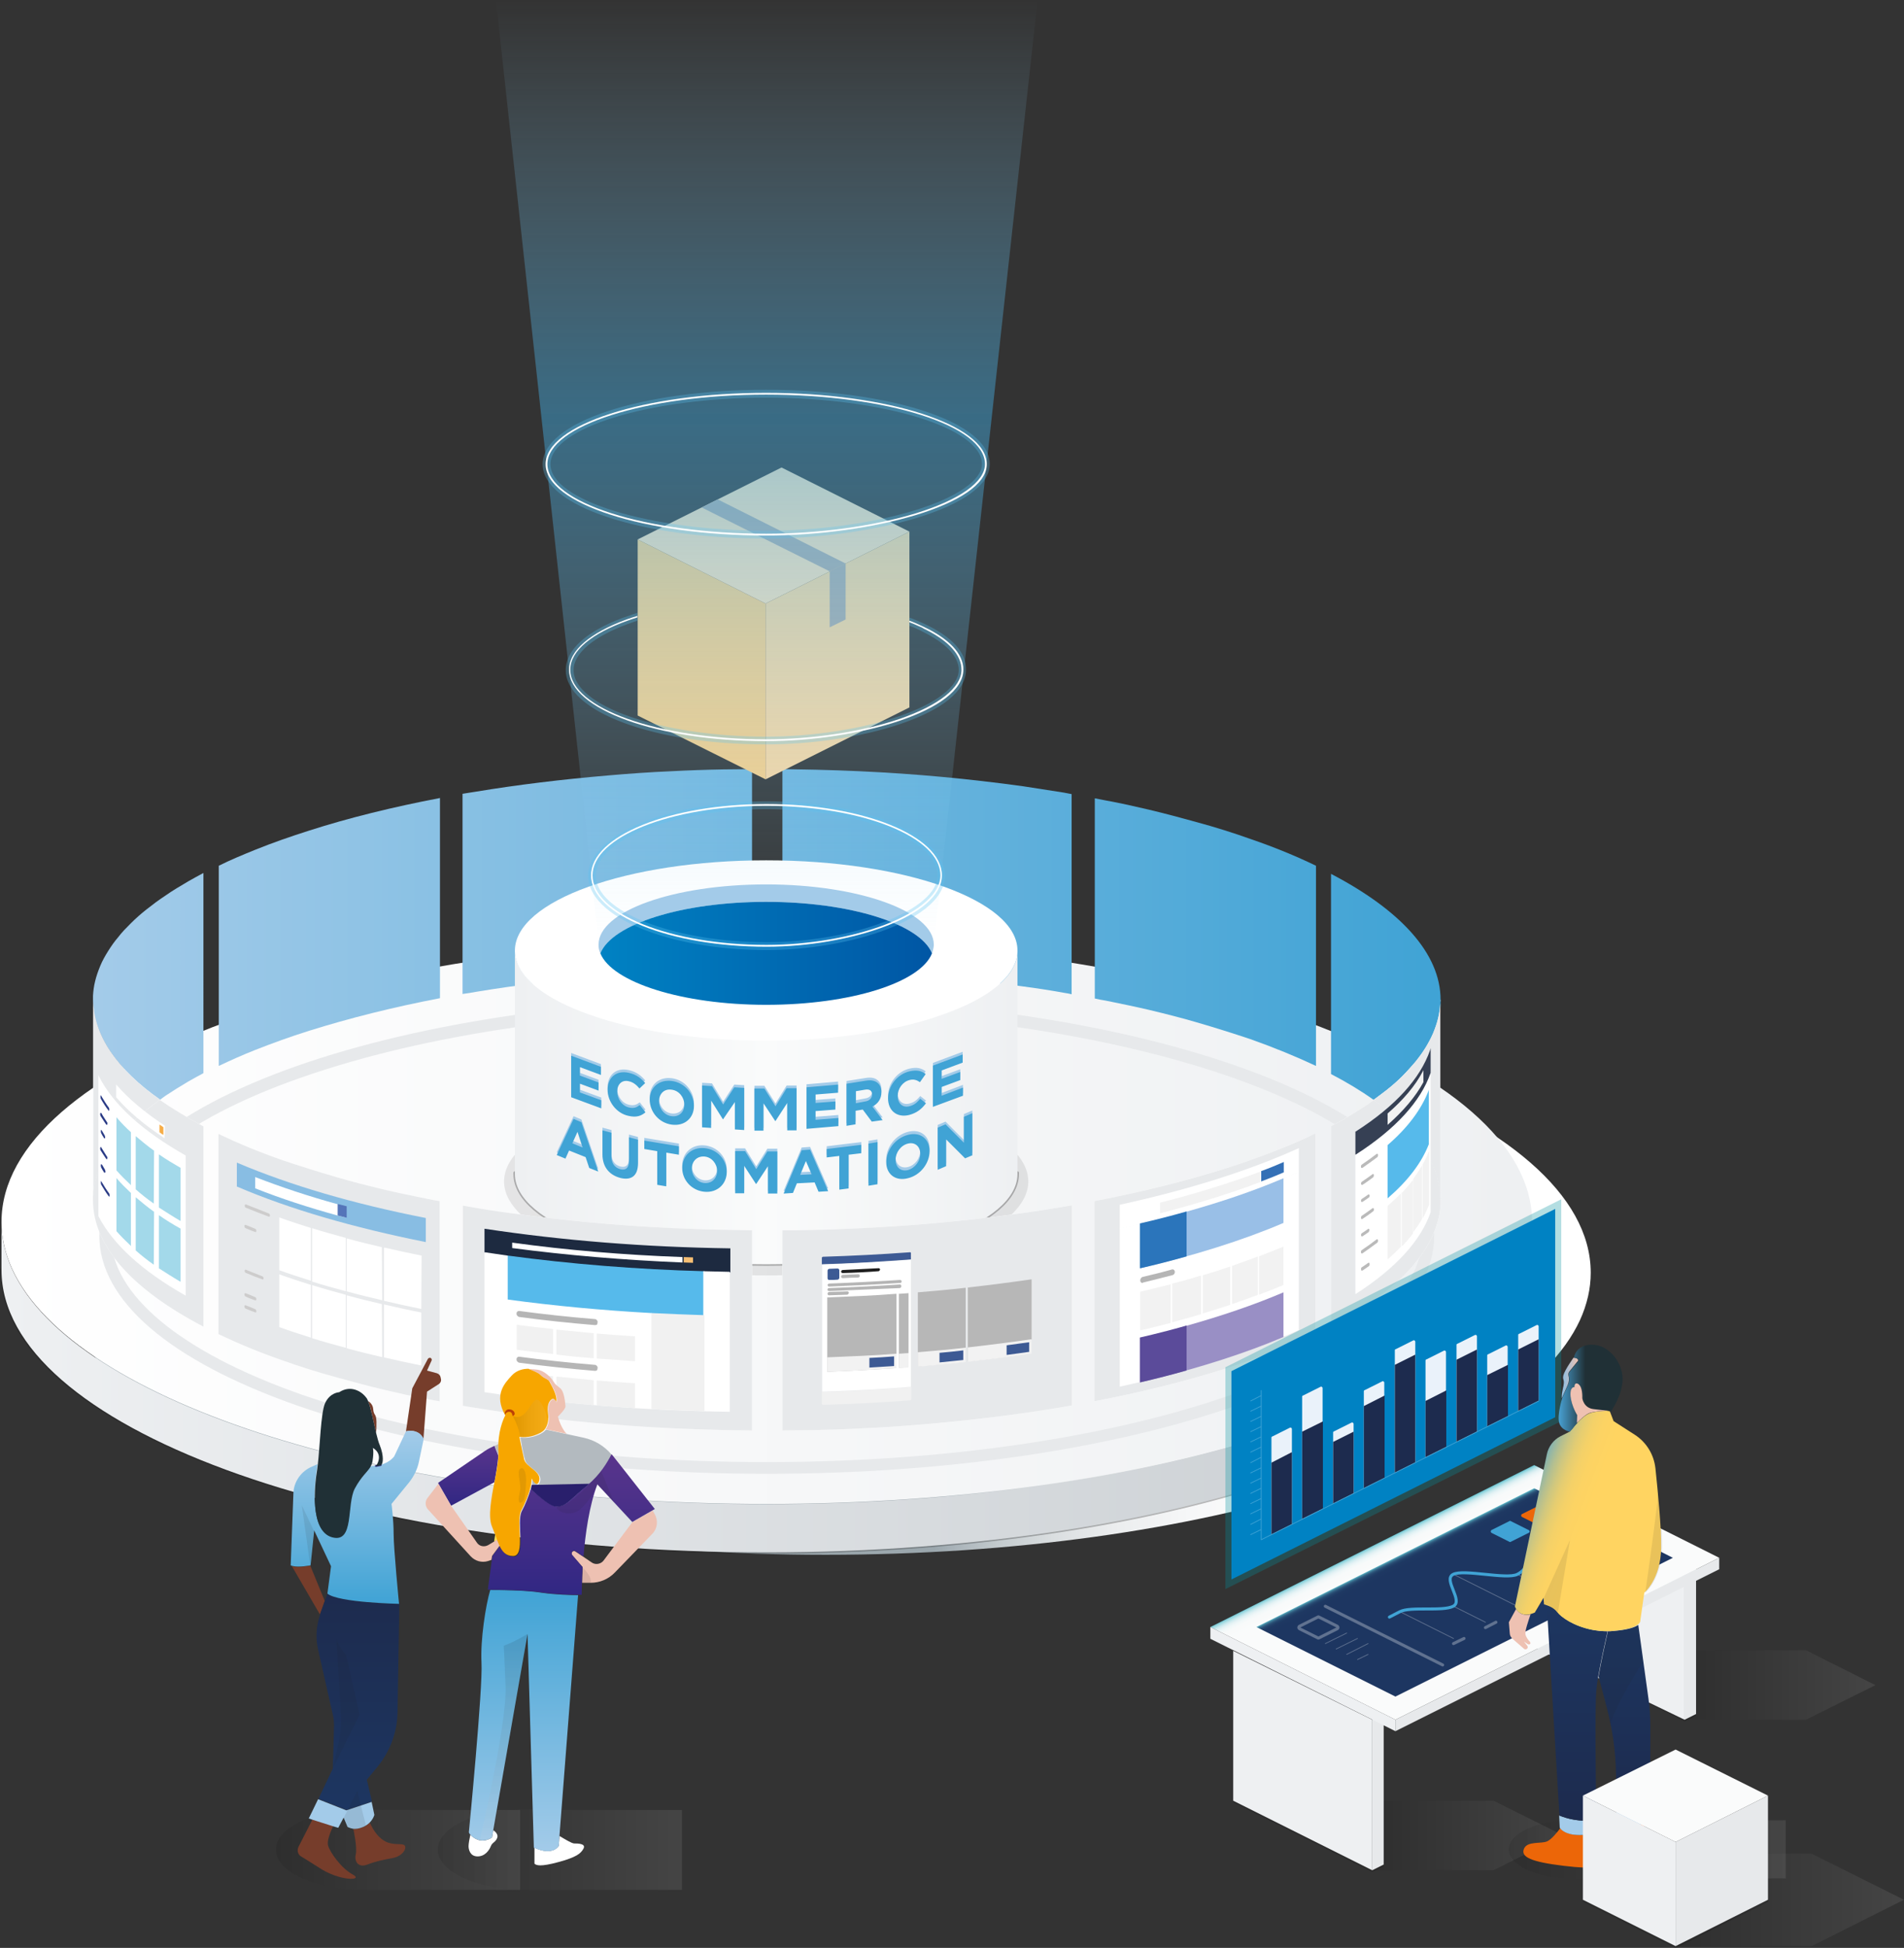 <?xml version="1.0" encoding="utf-8"?>
<!-- Generator: Adobe Illustrator 22.1.0, SVG Export Plug-In . SVG Version: 6.00 Build 0)  -->
<svg version="1.1" id="Calque_1" xmlns="http://www.w3.org/2000/svg" xmlns:xlink="http://www.w3.org/1999/xlink" x="0px" y="0px"
	 viewBox="0 0 632.7 647.1" style="enable-background:new 0 0 632.7 647.1;" xml:space="preserve">
<rect x="0" y="0" width="632.7" height="647.1" fill="#333333" stroke="none"/>
<style type="text/css">
	.st0{fill:url(#SVGID_1_);}
	.st1{opacity:0.3;}
	.st2{fill:#1E1E1E;}
	.st3{fill:url(#SVGID_2_);}
	.st4{fill:url(#SVGID_3_);}
	.st5{opacity:0.99;fill:#E7E9EB;enable-background:new    ;}
	.st6{fill:url(#SVGID_4_);}
	.st7{fill:url(#SVGID_5_);}
	.st8{fill:url(#SVGID_6_);}
	.st9{fill:url(#SVGID_7_);}
	.st10{fill:url(#SVGID_8_);}
	.st11{fill:url(#SVGID_9_);}
	.st12{opacity:0.1;fill:#1E1E1E;enable-background:new    ;}
	
		.st13{opacity:0.3;fill:none;stroke:#1E1E1E;stroke-linecap:round;stroke-linejoin:round;stroke-miterlimit:10;enable-background:new    ;}
	.st14{fill:url(#SVGID_10_);}
	.st15{fill:#FFFFFF;}
	.st16{fill:#A3CBE9;}
	.st17{fill:url(#SVGID_11_);}
	.st18{fill:#FDD189;}
	.st19{fill:#FED9A2;}
	.st20{fill:#FEE2BC;}
	.st21{fill:#ABABAB;}
	.st22{opacity:0.6;fill:url(#SVGID_12_);enable-background:new    ;}
	.st23{opacity:0.3;fill:#5CC3F0;enable-background:new    ;}
	.st24{opacity:0.3;fill:#5DC3F0;enable-background:new    ;}
	.st25{fill:#E7E9EB;}
	.st26{fill:#A3D9EA;}
	.st27{fill:#F6AC46;}
	.st28{fill:#293A85;}
	.st29{fill:#88BDE3;}
	.st30{fill:#CDCCCC;}
	.st31{fill:#5575B9;}
	.st32{fill:#1D2A40;}
	.st33{fill:#F7BF74;}
	.st34{fill:#56BAEB;}
	.st35{fill:#F1F1F1;}
	.st36{fill:#B5B5B5;}
	.st37{fill:#3D5A94;}
	.st38{fill:#B7B7B7;}
	.st39{fill:#F2F2F2;}
	.st40{fill:#99BFE7;}
	.st41{fill:#2B75BB;}
	.st42{fill:#998FC5;}
	.st43{fill:#5B4B9A;}
	.st44{fill:#3470B6;}
	.st45{fill:#364054;}
	.st46{fill:#BABABA;}
	.st47{opacity:0.1;fill:url(#SVGID_13_);enable-background:new    ;}
	.st48{opacity:0.1;fill:url(#SVGID_14_);enable-background:new    ;}
	.st49{fill:none;}
	.st50{fill:#EEC1B2;}
	.st51{fill:url(#SVGID_15_);}
	.st52{fill:#B3BABF;}
	.st53{fill:#BCBCBB;}
	.st54{fill:url(#SVGID_16_);}
	.st55{fill:#FFE255;}
	.st56{fill:url(#SVGID_17_);}
	.st57{fill:#291F6C;}
	.st58{fill:#F7A600;}
	.st59{fill:#BB4107;}
	.st60{opacity:0.1;}
	.st61{fill:url(#SVGID_18_);}
	.st62{fill:url(#SVGID_19_);}
	.st63{fill:#763D2B;}
	.st64{fill:url(#SVGID_20_);}
	.st65{fill:url(#SVGID_21_);}
	.st66{fill:none;stroke:url(#SVGID_22_);stroke-width:0.594;stroke-linecap:round;stroke-linejoin:round;stroke-miterlimit:10;}
	.st67{fill:#203036;}
	.st68{opacity:0.1;fill:url(#SVGID_23_);enable-background:new    ;}
	.st69{opacity:0.1;fill:url(#SVGID_24_);enable-background:new    ;}
	.st70{opacity:0.1;fill:url(#SVGID_25_);enable-background:new    ;}
	.st71{opacity:0.1;fill:url(#SVGID_26_);enable-background:new    ;}
	.st72{opacity:0.3;fill:#1E1E1E;enable-background:new    ;}
	.st73{fill:#EEF0F2;}
	.st74{fill:url(#SVGID_27_);}
	.st75{fill:url(#SVGID_28_);}
	.st76{fill:#EC6608;}
	.st77{fill:#40A3D5;}
	.st78{opacity:0.3;fill:none;stroke:#FFFFFF;stroke-linecap:round;stroke-miterlimit:10;enable-background:new    ;}
	.st79{fill:none;stroke:#FFFFFF;stroke-width:0.25;stroke-linecap:round;stroke-miterlimit:10;}
	.st80{fill:none;stroke:#40A3D5;stroke-linecap:round;stroke-miterlimit:10;}
	.st81{fill:none;stroke:#FFFFFF;stroke-linecap:round;stroke-miterlimit:10;}
	
		.st82{opacity:0.3;fill:none;stroke:#FFFFFF;stroke-width:0.25;stroke-linecap:round;stroke-miterlimit:10;enable-background:new    ;}
	.st83{opacity:0.3;fill:#00929E;enable-background:new    ;}
	.st84{fill:#0082C3;}
	.st85{fill:#EAF2FA;}
	.st86{fill:#1D2B4E;}
	.st87{fill:none;stroke:#40A3D5;stroke-width:0.241;stroke-linecap:round;stroke-linejoin:round;stroke-miterlimit:10;}
	.st88{fill:url(#SVGID_29_);}
	.st89{fill:#EE744A;}
	.st90{fill:url(#SVGID_30_);}
	.st91{fill:url(#SVGID_31_);}
	.st92{fill:url(#SVGID_32_);}
	.st93{fill:url(#SVGID_33_);}
	.st94{fill:#FAFBFB;}
</style>
<linearGradient id="SVGID_1_" gradientUnits="userSpaceOnUse" x1="310.5" y1="227.25" x2="529.5" y2="227.25" gradientTransform="matrix(1 0 0 -1 0 650)">
	<stop  offset="0" style="stop-color:#9BA7AD"/>
	<stop  offset="2.986411e-02" style="stop-color:#A9B3B9"/>
	<stop  offset="9.921150e-02" style="stop-color:#C4CBCE"/>
	<stop  offset="0.179" style="stop-color:#DADEE0"/>
	<stop  offset="0.272" style="stop-color:#EBEDEE"/>
	<stop  offset="0.387" style="stop-color:#F6F7F8"/>
	<stop  offset="0.549" style="stop-color:#FDFDFD"/>
	<stop  offset="0.997" style="stop-color:#FFFFFF"/>
</linearGradient>
<path class="st0" d="M274.3,329C133.9,329,20,371,20,422.8c0,2.7,0.3,5.3,0.9,7.9c0.6,2.7,1.5,5.3,2.7,7.9
	c20.5,44.2,124.9,77.9,250.7,77.9s230.2-33.7,250.7-77.9c1.2-2.6,2.1-5.3,2.7-7.9s0.9-5.3,0.9-7.9C528.6,371,414.8,329,274.3,329
	L274.3,329z"/>
<g class="st1">
	<path class="st2" d="M254.8,516.1c-68,0-131.9-9.8-180-27.5C26.6,470.8,0,447.1,0,421.8c0-0.3,0.2-0.5,0.5-0.5s0.5,0.2,0.5,0.5
		c0,51.5,113.9,93.3,253.8,93.3s253.8-41.9,253.8-93.3c0-0.3,0.2-0.5,0.5-0.5s0.5,0.2,0.5,0.5c0,25.3-26.6,49-74.8,66.8
		C386.7,506.4,322.8,516.1,254.8,516.1L254.8,516.1z"/>
</g>
<linearGradient id="SVGID_2_" gradientUnits="userSpaceOnUse" x1="0.5" y1="189.15" x2="509.1" y2="189.15" gradientTransform="matrix(1 0 0 -1 0 650)">
	<stop  offset="0" style="stop-color:#EEF0F2"/>
	<stop  offset="1" style="stop-color:#C8CDD1"/>
</linearGradient>
<path class="st3" d="M508.2,413.9c-0.6,2.7-1.5,5.3-2.7,7.9C485,466,380.6,499.7,254.8,499.7S24.6,466.1,4.1,421.8
	c-1.2-2.6-2.1-5.3-2.7-7.9s-0.9-5.3-0.9-7.9v15.9c0,51.8,113.9,93.8,254.3,93.8s254.3-42,254.3-93.8V406
	C509.1,408.6,508.8,411.3,508.2,413.9z"/>
<linearGradient id="SVGID_3_" gradientUnits="userSpaceOnUse" x1="0.5" y1="244.15" x2="509.1" y2="244.15" gradientTransform="matrix(1 0 0 -1 0 650)">
	<stop  offset="0" style="stop-color:#FFFFFF"/>
	<stop  offset="1" style="stop-color:#EEF0F2"/>
</linearGradient>
<path class="st4" d="M254.8,312.1c-140.4,0-254.3,42-254.3,93.8c0,2.7,0.3,5.3,0.9,7.9c0.6,2.7,1.5,5.3,2.7,7.9
	c20.5,44.2,124.9,77.9,250.7,77.9s230.2-33.7,250.7-77.9c1.2-2.6,2.1-5.3,2.7-7.9s0.9-5.3,0.9-7.9
	C509.1,354.1,395.3,312.1,254.8,312.1L254.8,312.1z"/>
<path class="st5" d="M254.8,489.6c-58.9,0-114.4-8.1-156.1-22.7C56.3,452,33,432,33,410.5s23.3-41.5,65.7-56.4
	c41.7-14.6,97.2-22.7,156.1-22.7s114.4,8.1,156.1,22.7c42.4,14.8,65.7,34.9,65.7,56.4s-23.3,41.5-65.7,56.4
	C369.2,481.5,313.7,489.6,254.8,489.6L254.8,489.6z M254.8,335.5c-58.5,0-113.5,8-154.8,22.5c-40.1,14-63.1,33.2-63.1,52.6
	s23,38.5,63.1,52.6c41.3,14.5,96.3,22.5,154.8,22.5s113.5-8,154.8-22.5c40.1-14,63.1-33.2,63.1-52.6s-23-38.5-63.1-52.6
	C368.3,343.5,313.3,335.5,254.8,335.5z"/>
<g>
	
		<linearGradient id="SVGID_4_" gradientUnits="userSpaceOnUse" x1="32" y1="613.492" x2="477.5" y2="613.492" gradientTransform="matrix(1 0 0 1 0 -303.842)">
		<stop  offset="0" style="stop-color:#A3CBE9"/>
		<stop  offset="1" style="stop-color:#40A3D5"/>
	</linearGradient>
	<path class="st6" d="M367.4,332.4c4.9,1,9.8,2,14.5,3.1c5.4,1.3,10.6,2.6,15.7,4.1c6.2,1.8,12.2,3.7,17.9,5.6
		c7.9,2.8,15.2,5.8,21.8,8.9v-66.5c-6.6-3.2-13.9-6.2-21.8-8.9c-5.6-2-11.6-3.9-17.9-5.6c-5-1.4-10.3-2.8-15.7-4.1
		c-4.7-1.1-9.5-2.2-14.5-3.1c-1.2-0.2-2.4-0.5-3.6-0.7v66.5C365,332,366.2,332.2,367.4,332.4z"/>
	
		<linearGradient id="SVGID_5_" gradientUnits="userSpaceOnUse" x1="32" y1="631.692" x2="477.5" y2="631.692" gradientTransform="matrix(1 0 0 1 0 -303.842)">
		<stop  offset="0" style="stop-color:#A3CBE9"/>
		<stop  offset="1" style="stop-color:#40A3D5"/>
	</linearGradient>
	<path class="st7" d="M456.5,365.4c1.5-1.1,3-2.2,4.4-3.3c1.9-1.5,3.6-3,5.2-4.6c1.5-1.5,3-3,4.2-4.6c1.3-1.5,2.4-3.1,3.4-4.7
		s1.9-3.2,2.6-4.9c0.7-1.7,1.3-3.4,1.7-5.1c0.4-1.6,0.6-3.2,0.7-4.8v-0.6v-0.7c0-15.4-13.4-29.8-36.4-41.8v66.5
		C447.5,359.5,452.3,362.4,456.5,365.4L456.5,365.4z"/>
	
		<linearGradient id="SVGID_6_" gradientUnits="userSpaceOnUse" x1="32" y1="613.442" x2="477.5" y2="613.442" gradientTransform="matrix(1 0 0 1 0 -303.842)">
		<stop  offset="0" style="stop-color:#A3CBE9"/>
		<stop  offset="1" style="stop-color:#40A3D5"/>
	</linearGradient>
	<path class="st8" d="M84.8,348.8c5.6-2.2,11.6-4.4,18-6.4c13.1-4.1,27.7-7.8,43.4-10.8v-66.5c-15.7,3-30.3,6.6-43.4,10.8
		c-6.3,2-12.3,4.1-18,6.4c-4.2,1.7-8.3,3.4-12.1,5.3v66.5C76.5,352.3,80.5,350.5,84.8,348.8z"/>
	
		<linearGradient id="SVGID_7_" gradientUnits="userSpaceOnUse" x1="32" y1="322.3" x2="477.5" y2="322.3" gradientTransform="matrix(1 0 0 -1 0 650)">
		<stop  offset="0" style="stop-color:#A3CBE9"/>
		<stop  offset="1" style="stop-color:#40A3D5"/>
	</linearGradient>
	<path class="st9" d="M53.1,365.4c0.6-0.5,1.3-0.9,1.9-1.4c2.4-1.6,5-3.2,7.7-4.8c1.6-0.9,3.2-1.8,4.9-2.7V290
		c-1.7,0.9-3.3,1.8-4.9,2.7c-2.7,1.6-5.3,3.1-7.7,4.8c-2.3,1.5-4.4,3.1-6.3,4.6c-1.9,1.5-3.6,3-5.2,4.6c-1.5,1.5-3,3-4.2,4.6
		c-1.3,1.5-2.4,3.1-3.4,4.7s-1.9,3.2-2.6,4.9c-0.7,1.7-1.3,3.4-1.7,5.1c-0.4,1.6-0.6,3.2-0.7,4.8v1.3C31,344,38.9,355.3,53.1,365.4z
		"/>
	
		<linearGradient id="SVGID_8_" gradientUnits="userSpaceOnUse" x1="32" y1="596.742" x2="477.5" y2="596.742" gradientTransform="matrix(1 0 0 1 0 -303.842)">
		<stop  offset="0" style="stop-color:#A3CBE9"/>
		<stop  offset="1" style="stop-color:#40A3D5"/>
	</linearGradient>
	<path class="st10" d="M271.1,322.2c4.9,0.1,9.7,0.3,14.5,0.5c4.7,0.2,9.4,0.5,14,0.8s9.1,0.7,13.6,1.1s9,0.9,13.4,1.4
		c4.5,0.5,9,1.1,13.4,1.7c4.6,0.6,9.1,1.3,13.5,2.1c0.9,0.1,1.7,0.3,2.6,0.5v-66.5c-0.9-0.2-1.7-0.3-2.6-0.5
		c-4.4-0.7-8.9-1.4-13.5-2.1c-4.4-0.6-8.9-1.2-13.4-1.7c-4.4-0.5-8.9-1-13.4-1.4s-9-0.8-13.6-1.1c-4.6-0.3-9.3-0.6-14-0.8
		c-4.8-0.2-9.6-0.4-14.5-0.5c-3.7-0.1-7.4-0.1-11.1-0.2V322C263.7,322.1,267.4,322.2,271.1,322.2z"/>
	
		<linearGradient id="SVGID_9_" gradientUnits="userSpaceOnUse" x1="32" y1="596.692" x2="477.5" y2="596.692" gradientTransform="matrix(1 0 0 1 0 -303.842)">
		<stop  offset="0" style="stop-color:#A3CBE9"/>
		<stop  offset="1" style="stop-color:#40A3D5"/>
	</linearGradient>
	<path class="st11" d="M158.1,329.5c13.9-2.3,28.7-4.1,44-5.4c6.9-0.6,13.9-1,21-1.4c5.7-0.3,11.4-0.5,17.2-0.6
		c3.2-0.1,6.4-0.1,9.6-0.1v-66.5c-3.2,0-6.4,0.1-9.6,0.1c-5.8,0.1-11.5,0.3-17.2,0.6c-7.1,0.3-14.1,0.8-21,1.4
		c-15.3,1.3-30.1,3.1-44,5.4c-1.5,0.2-3,0.5-4.4,0.7v66.5C155.2,330,156.6,329.8,158.1,329.5z"/>
</g>
<g>
	<path class="st12" d="M254.6,361.3c-48.1,0-87.1,14-87.1,31.2v0.4c0.7,17,39.4,30.8,87.1,30.8s86.4-13.8,87.1-30.8v-0.4
		C341.7,375.3,302.7,361.3,254.6,361.3z"/>
	<path class="st13" d="M171.1,389.6v0.4c0,16.5,37.4,30,83.5,30s83.5-13.4,83.5-30v-0.4"/>
	
		<linearGradient id="SVGID_10_" gradientUnits="userSpaceOnUse" x1="171.1" y1="281.9" x2="338.1" y2="281.9" gradientTransform="matrix(1 0 0 -1 0 650)">
		<stop  offset="0" style="stop-color:#EEF0F2"/>
		<stop  offset="0.5" style="stop-color:#FAFBFB"/>
		<stop  offset="1" style="stop-color:#EEF0F2"/>
	</linearGradient>
	<path class="st14" d="M338.1,316.2c-0.2,6.1-5.5,11.8-14.5,16.4c-1.7,0.9-3.5,1.7-5.4,2.5c-15.3,6.5-38.1,10.6-63.6,10.6
		s-48.3-4.1-63.6-10.6c-1.9-0.8-3.7-1.7-5.4-2.5c-8.9-4.7-14.2-10.4-14.5-16.4V390c0,16.5,37.4,30,83.5,30s83.5-13.4,83.5-30V316.2z
		"/>
	<path class="st15" d="M254.6,285.8c-46.1,0-83.5,13.4-83.5,30v0.4c0.6,16.4,37.8,29.5,83.5,29.5s82.9-13.2,83.5-29.5v-0.4
		C338.2,299.2,300.8,285.8,254.6,285.8z"/>
	<path class="st16" d="M254.6,299.6c28,0,51.2,7.4,55.1,17.1c0.3-0.8,0.5-1.7,0.6-2.6v-0.3c0-11-24.9-20-55.7-20s-55.7,8.9-55.7,20
		v0.3c0,0.9,0.2,1.7,0.6,2.6C203.5,307,226.6,299.6,254.6,299.6L254.6,299.6z"/>
	
		<linearGradient id="SVGID_11_" gradientUnits="userSpaceOnUse" x1="199.5" y1="333.3" x2="309.7" y2="333.3" gradientTransform="matrix(1 0 0 -1 0 650)">
		<stop  offset="0" style="stop-color:#0082C3"/>
		<stop  offset="1" style="stop-color:#0056A4"/>
	</linearGradient>
	<path class="st17" d="M254.6,333.8c28.1,0,51.3-7.4,55.1-17.1c-3.9-9.7-27.1-17.1-55.1-17.1s-51.2,7.4-55.1,17.1
		C203.4,326.3,226.6,333.8,254.6,333.8z"/>
	<path class="st18" d="M254.4,200.5l-42.5-21.3v58.5l42.5,21.2V200.5z"/>
	<path class="st19" d="M302.2,235l-47.8,23.9v-58.4l47.8-23.9V235z"/>
	<path class="st20" d="M211.9,179.2l47.8-23.9l42.5,21.3l-47.8,23.9L211.9,179.2z"/>
	<path class="st21" d="M233.2,168.6l5.3-2.7l42.5,21.3l-5.3,2.6L233.2,168.6z"/>
	<path class="st21" d="M275.7,189.8v18.6l5.3-2.6v-18.6L275.7,189.8z"/>
	
		<linearGradient id="SVGID_12_" gradientUnits="userSpaceOnUse" x1="254.8" y1="336.3" x2="254.8" y2="650" gradientTransform="matrix(1 0 0 -1 0 650)">
		<stop  offset="0" style="stop-color:#9CD8F7;stop-opacity:0"/>
		<stop  offset="0.557" style="stop-color:#40A3D5;stop-opacity:0.842"/>
		<stop  offset="1" style="stop-color:#9CD8F7;stop-opacity:0"/>
	</linearGradient>
	<path class="st22" d="M164.8,0L199,313.7c-0.1-8.5,18.2-19.9,55.6-19.9c37.6,0,55.7,11.4,55.7,19.9L344.8,0H164.8L164.8,0z"/>
	<path class="st23" d="M307.3,207.3c-1.5-0.7-3.1-1.4-4.7-2l-0.4-0.1v2.7c0.8,0.3,1.5,0.6,2.3,0.9l0.6,0.3c0.5,0.2,0.9,0.4,1.4,0.7
		l1.2,0.6c7.1,3.7,10.9,7.9,10.9,12.2c0,5.3-7.4,11.1-19.8,15.3c-12.5,4.3-28.7,6.8-44.2,6.8c-34.7,0-64-10.1-64-22.1
		c0-5.6,6.7-11.2,18.3-15.4c1-0.4,2-0.7,2.9-1v-2.6l-0.3,0.1c-1.1,0.3-2.1,0.7-3.2,1.1l-1.5,0.5c-12.2,4.6-18.8,10.7-18.8,17.3
		c0,13.8,29.2,24.7,66.5,24.7c15.4,0,32.1-2.5,44.7-6.8c14.1-4.8,21.8-11.1,21.8-17.9C321.2,216.8,316.4,211.6,307.3,207.3
		L307.3,207.3z"/>
	<path class="st15" d="M306.9,208.2c-1.5-0.7-3-1.4-4.7-2v0.5c1.1,0.4,2.2,0.9,3.3,1.4c0.5,0.2,1,0.4,1.4,0.7l1.2,0.6
		c7.2,3.7,11.4,8.2,11.4,13.1c0,5.9-7.5,11.8-20.5,16.3c-12.6,4.3-28.9,6.8-44.5,6.8c-35.8,0-65-10.4-65-23.1
		c0-6.4,7.3-12.1,19-16.3c1.1-0.4,2.1-0.7,3.3-1.1v-0.5c-1.1,0.3-2.1,0.7-3.1,1c-0.3,0.1-0.6,0.2-0.8,0.3
		c-11.6,4.3-18.8,10.1-18.8,16.6c0,13.1,29.4,23.7,65.5,23.7c30.9,0,65.5-10.1,65.5-23.7C320.2,217.1,315.2,212.1,306.9,208.2
		L306.9,208.2z"/>
	<path class="st23" d="M254.7,266.2c-32.7,0-59.3,11.1-59.3,24.7s26.6,24.7,59.3,24.7c13.7,0,28.6-2.5,39.8-6.8
		C307.1,304,314,297.7,314,291C314,277.2,287.4,266.2,254.7,266.2z M294,306.2c-11.1,4.3-25.4,6.8-39.2,6.8
		c-30.8,0-56.8-10.1-56.8-22.1s26-22.1,56.8-22.1s56.8,10.1,56.8,22.1C311.5,296.3,305.1,301.9,294,306.2L294,306.2z"/>
	<path class="st15" d="M254.7,314.5c-32.2,0-58.3-10.6-58.3-23.7s26.2-23.7,58.3-23.7s58.3,10.6,58.3,23.7
		C313,304.4,282.2,314.5,254.7,314.5z M254.7,267.7c-31.9,0-57.8,10.4-57.8,23.1s25.9,23.1,57.8,23.1c13.9,0,28.4-2.5,39.6-6.8
		c11.6-4.5,18.2-10.4,18.2-16.3C312.5,278.1,286.6,267.7,254.7,267.7L254.7,267.7z"/>
	<path class="st24" d="M254.6,178.9c-41.7,0-74.3-10.8-74.3-24.7s32.6-24.7,74.3-24.7s74.3,10.8,74.3,24.7c0,6.8-8.7,13.1-24.4,17.9
		C290.5,176.3,271.8,178.9,254.6,178.9L254.6,178.9z M254.6,132.1c-38.9,0-71.7,10.1-71.7,22.1s32.8,22.1,71.7,22.1
		c17.4,0,35.5-2.5,49.5-6.8c13.9-4.3,22.2-10,22.2-15.3C326.4,142.2,293.5,132.1,254.6,132.1L254.6,132.1z"/>
	<path class="st15" d="M254.6,177.9c-40.4,0-73.3-10.6-73.3-23.7s32.9-23.7,73.3-23.7s73.3,10.6,73.3,23.7
		C328,167.7,289.3,177.9,254.6,177.9L254.6,177.9z M254.6,131.1c-40.1,0-72.7,10.4-72.7,23.1s32.6,23.1,72.7,23.1
		c17.5,0,35.7-2.5,49.8-6.8c14.5-4.5,22.9-10.4,22.9-16.3C327.4,141.4,294.7,131.1,254.6,131.1L254.6,131.1z"/>
</g>
<g>
	<path class="st15" d="M424.8,381.9c-5.6,2.2-11.6,4.4-18,6.4c-13,4.1-27.5,7.7-43.1,10.7v66.5c15.6-3,30.1-6.6,43.1-10.7
		c6.3-2,12.3-4.1,18-6.4c4.3-1.7,8.4-3.5,12.3-5.4v-66.5C433.3,378.4,429.2,380.2,424.8,381.9z M351.5,401.2
		c-13.9,2.3-28.7,4.1-44,5.4c-6.9,0.6-13.9,1-21,1.4c-5.7,0.3-11.4,0.5-17.2,0.6c-3.1,0.1-6.2,0.1-9.3,0.1v66.5
		c3.1,0,6.2-0.1,9.3-0.1c5.8-0.1,11.5-0.3,17.2-0.6c7.1-0.3,14.1-0.8,21-1.4c15.3-1.3,30.1-3.1,44-5.4c1.6-0.3,3.1-0.5,4.7-0.8
		v-66.5C354.6,400.7,353.1,400.9,351.5,401.2z M53.1,365.4c-1.5,1.1-3,2.2-4.4,3.3c-1.9,1.5-3.6,3-5.2,4.6c-1.5,1.5-3,3-4.2,4.6
		c-1.3,1.5-2.4,3.1-3.4,4.7s-1.9,3.2-2.6,4.9c-0.7,1.7-1.3,3.4-1.7,5.1c-0.4,1.6-0.6,3.2-0.7,4.8v1.3c0,15.5,13.5,29.9,36.7,42
		v-66.5C62.3,371.3,57.4,368.4,53.1,365.4L53.1,365.4z M238.5,408.5c-4.9-0.1-9.7-0.3-14.5-0.5c-4.7-0.2-9.4-0.5-14-0.8
		s-9.1-0.7-13.6-1.1s-9-0.9-13.4-1.4c-4.5-0.5-9-1.1-13.4-1.7c-4.6-0.6-9.1-1.3-13.5-2.1c-0.8-0.1-1.6-0.3-2.3-0.4V467
		c0.8,0.1,1.6,0.3,2.3,0.4c4.4,0.7,8.9,1.4,13.5,2.1c4.4,0.6,8.9,1.2,13.4,1.7c4.4,0.5,8.9,1,13.4,1.4s9,0.8,13.6,1.1
		c4.6,0.3,9.3,0.6,14,0.8c4.8,0.2,9.6,0.4,14.5,0.5c3.8,0.1,7.6,0.2,11.4,0.2v-66.5C246.1,408.6,242.3,408.6,238.5,408.5z
		 M456.5,365.4c-0.6,0.5-1.3,0.9-1.9,1.4c-2.4,1.6-5,3.2-7.7,4.8c-1.5,0.9-3,1.7-4.6,2.5v66.5c1.6-0.8,3.1-1.7,4.6-2.5
		c2.7-1.6,5.3-3.1,7.7-4.8c2.3-1.5,4.4-3.1,6.3-4.6s3.6-3,5.2-4.6c1.5-1.5,3-3,4.2-4.6c1.3-1.5,2.4-3.1,3.4-4.7s1.9-3.2,2.6-4.9
		c0.7-1.7,1.3-3.4,1.7-5.1c0.4-1.6,0.6-3.2,0.7-4.8v-0.6v-0.7C478.7,386.7,470.7,375.4,456.5,365.4L456.5,365.4z M142.2,398.3
		c-4.9-1-9.8-2-14.5-3.1c-5.4-1.3-10.6-2.6-15.7-4.1c-6.2-1.8-12.2-3.7-17.9-5.6c-7.8-2.7-15-5.7-21.5-8.8v66.5
		c6.5,3.1,13.7,6.1,21.5,8.8c5.6,2,11.6,3.9,17.9,5.6c5,1.4,10.3,2.8,15.7,4.1c4.7,1.1,9.5,2.2,14.5,3.1c1.3,0.3,2.6,0.5,3.9,0.7
		V399C144.8,398.8,143.5,398.6,142.2,398.3z"/>
	<path class="st15" d="M478.6,332.8v0.6c-0.1,1.6-0.3,3.2-0.7,4.8c-0.4,1.7-1,3.4-1.7,5.1c-0.7,1.6-1.6,3.3-2.6,4.9
		s-2.1,3.1-3.4,4.7c-1.3,1.5-2.7,3.1-4.2,4.6c-1.6,1.6-3.3,3.1-5.2,4.6c-1.4,1.1-2.9,2.2-4.4,3.3c14.2,10.1,22.2,21.3,22.2,33.2
		v-66.5C478.7,332.4,478.6,332.6,478.6,332.8L478.6,332.8z M31,397.3c0.1-1.6,0.3-3.2,0.7-4.8c0.4-1.7,1-3.4,1.7-5.1
		c0.7-1.6,1.6-3.3,2.6-4.9s2.1-3.1,3.4-4.7c1.3-1.5,2.7-3.1,4.2-4.6c1.6-1.6,3.3-3.1,5.2-4.6c1.4-1.1,2.9-2.2,4.4-3.3
		C38.9,355.3,31,344,31,332.2V397.3L31,397.3z"/>
</g>
<g>
	<path class="st25" d="M424.8,381.9c-5.6,2.2-11.6,4.4-18,6.4c-13,4.1-27.5,7.7-43.1,10.7v66.5c15.6-3,30.1-6.6,43.1-10.7
		c6.3-2,12.3-4.1,18-6.4c4.3-1.7,8.4-3.5,12.3-5.4v-66.5C433.3,378.4,429.2,380.2,424.8,381.9z M351.5,401.2
		c-13.9,2.3-28.7,4.1-44,5.4c-6.9,0.6-13.9,1-21,1.4c-5.7,0.3-11.4,0.5-17.2,0.6c-3.1,0.1-6.2,0.1-9.3,0.1v66.5
		c3.1,0,6.2-0.1,9.3-0.1c5.8-0.1,11.5-0.3,17.2-0.6c7.1-0.3,14.1-0.8,21-1.4c15.3-1.3,30.1-3.1,44-5.4c1.6-0.3,3.1-0.5,4.7-0.8
		v-66.5C354.6,400.7,353.1,400.9,351.5,401.2z M53.1,365.4c-1.5,1.1-3,2.2-4.4,3.3c-1.9,1.5-3.6,3-5.2,4.6c-1.5,1.5-3,3-4.2,4.6
		c-1.3,1.5-2.4,3.1-3.4,4.7s-1.9,3.2-2.6,4.9c-0.7,1.7-1.3,3.4-1.7,5.1c-0.4,1.6-0.6,3.2-0.7,4.8v1.3c0,15.5,13.5,29.9,36.7,42
		v-66.5C62.3,371.3,57.4,368.4,53.1,365.4L53.1,365.4z M238.5,408.5c-4.9-0.1-9.7-0.3-14.5-0.5c-4.7-0.2-9.4-0.5-14-0.8
		s-9.1-0.7-13.6-1.1s-9-0.9-13.4-1.4c-4.5-0.5-9-1.1-13.4-1.7c-4.6-0.6-9.1-1.3-13.5-2.1c-0.8-0.1-1.6-0.3-2.3-0.4V467
		c0.8,0.1,1.6,0.3,2.3,0.4c4.4,0.7,8.9,1.4,13.5,2.1c4.4,0.6,8.9,1.2,13.4,1.7c4.4,0.5,8.9,1,13.4,1.4s9,0.8,13.6,1.1
		c4.6,0.3,9.3,0.6,14,0.8c4.8,0.2,9.6,0.4,14.5,0.5c3.8,0.1,7.6,0.2,11.4,0.2v-66.5C246.1,408.6,242.3,408.6,238.5,408.5z
		 M456.5,365.4c-0.6,0.5-1.3,0.9-1.9,1.4c-2.4,1.6-5,3.2-7.7,4.8c-1.5,0.9-3,1.7-4.6,2.5v66.5c1.6-0.8,3.1-1.7,4.6-2.5
		c2.7-1.6,5.3-3.1,7.7-4.8c2.3-1.5,4.4-3.1,6.3-4.6s3.6-3,5.2-4.6c1.5-1.5,3-3,4.2-4.6c1.3-1.5,2.4-3.1,3.4-4.7s1.9-3.2,2.6-4.9
		c0.7-1.7,1.3-3.4,1.7-5.1c0.4-1.6,0.6-3.2,0.7-4.8v-0.6v-0.7C478.7,386.7,470.7,375.4,456.5,365.4L456.5,365.4z M142.2,398.3
		c-4.9-1-9.8-2-14.5-3.1c-5.4-1.3-10.6-2.6-15.7-4.1c-6.2-1.8-12.2-3.7-17.9-5.6c-7.8-2.7-15-5.7-21.5-8.8v66.5
		c6.5,3.1,13.7,6.1,21.5,8.8c5.6,2,11.6,3.9,17.9,5.6c5,1.4,10.3,2.8,15.7,4.1c4.7,1.1,9.5,2.2,14.5,3.1c1.3,0.3,2.6,0.5,3.9,0.7
		V399C144.8,398.8,143.5,398.6,142.2,398.3z"/>
	<path class="st25" d="M478.6,332.8v0.6c-0.1,1.6-0.3,3.2-0.7,4.8c-0.4,1.7-1,3.4-1.7,5.1c-0.7,1.6-1.6,3.3-2.6,4.9
		s-2.1,3.1-3.4,4.7c-1.3,1.5-2.7,3.1-4.2,4.6c-1.6,1.6-3.3,3.1-5.2,4.6c-1.4,1.1-2.9,2.2-4.4,3.3c14.2,10.1,22.2,21.3,22.2,33.2
		v-66.5C478.7,332.3,478.6,332.6,478.6,332.8L478.6,332.8z M31,397.3c0.1-1.6,0.3-3.2,0.7-4.8c0.4-1.7,1-3.4,1.7-5.1
		c0.7-1.6,1.6-3.3,2.6-4.9s2.1-3.1,3.4-4.7c1.3-1.5,2.7-3.1,4.2-4.6c1.6-1.6,3.3-3.1,5.2-4.6c1.4-1.1,2.9-2.2,4.4-3.3
		C38.9,355.3,31,344,31,332.2V397.3L31,397.3z"/>
	<path class="st15" d="M61.7,430.4l-0.2-0.1c-14.3-8.1-24-17-28.8-26.3v-46.9l0.2,0.5c4.7,9.3,14.4,18.1,28.7,26.2h0.1V430.4
		L61.7,430.4z"/>
	<path class="st26" d="M60,425.8l-0.2-0.1c-2.4-1.4-4.7-2.9-6.9-4.3h-0.1v-17.7l0.2,0.1c2.1,1.5,4.4,2.9,6.9,4.3H60V425.8z
		 M51.1,420.1l-0.2-0.1c-2.1-1.5-4-3-5.8-4.6v-17.7l0.2,0.2c1.8,1.5,3.7,3.1,5.8,4.6h0.1L51.1,420.1z M43.6,414l-0.2-0.2
		c-1.7-1.6-3.3-3.2-4.7-4.8v-17.7l0.2,0.3c1.4,1.6,3,3.2,4.6,4.7V414C43.5,414,43.6,414,43.6,414z M60,405.6l-0.2-0.1
		c-2.4-1.4-4.7-2.9-6.9-4.3h-0.1v-17.7l0.2,0.1c2.1,1.5,4.5,2.9,6.9,4.3H60V405.6z M51.1,399.8l-0.2-0.1c-2.1-1.5-4-3-5.8-4.6v-17.7
		l0.2,0.2c1.8,1.5,3.7,3.1,5.8,4.6h0.1L51.1,399.8z"/>
	<path class="st15" d="M36.3,397.6l-0.1-0.1c-1-1.3-1.8-2.7-2.6-4c-0.1-0.2-0.2-0.9,0-1h0.1l0.1,0.1c0.8,1.3,1.6,2.7,2.6,4
		C36.5,396.8,36.6,397.4,36.3,397.6z"/>
	<path class="st15" d="M33.8,393.4c0.7,1.3,1.6,2.5,2.5,3.8c0-0.2,0-0.4-0.1-0.5c-0.9-1.2-1.7-2.5-2.5-3.7
		C33.7,393.1,33.7,393.3,33.8,393.4L33.8,393.4z M34.7,389.6c-0.1,0-0.1-0.1-0.2-0.1c-0.4-0.6-0.7-1.2-1-1.7c-0.1-0.2-0.2-0.9,0-1
		h0.1c0,0,0.1,0,0.1,0.1c0.3,0.6,0.7,1.1,1,1.7C34.9,388.7,35,389.4,34.7,389.6z"/>
	<path class="st15" d="M33.8,387.7l0.9,1.5c0-0.2,0-0.4-0.1-0.5c-0.3-0.5-0.6-1-0.9-1.4C33.7,387.4,33.7,387.6,33.8,387.7z
		 M35.5,385.1c-0.1,0-0.1,0-0.2-0.1c-0.7-1-1.3-2-1.9-2.9c-0.1-0.2-0.2-0.9,0-1l0.1-0.1h0.1c0,0,0.1,0,0.1,0.1
		c0.6,1,1.2,1.9,1.8,2.9C35.7,384.2,35.8,384.9,35.5,385.1z"/>
	<path class="st15" d="M33.8,382c0.5,0.9,1.1,1.8,1.7,2.7c0-0.2,0-0.4-0.1-0.5c-0.6-0.9-1.2-1.8-1.7-2.7
		C33.7,381.7,33.7,381.9,33.8,382z M34.7,378.2c-0.1,0-0.1-0.1-0.2-0.1c-0.4-0.6-0.7-1.1-1-1.7c-0.1-0.2-0.2-0.9,0-1h0.1
		c0,0,0.1,0,0.1,0.1c0.3,0.6,0.7,1.1,1,1.7C34.9,377.3,35,378,34.7,378.2z"/>
	<path class="st15" d="M33.8,376.3l0.9,1.5c0-0.2,0-0.4-0.1-0.5c-0.3-0.5-0.6-1-0.9-1.4C33.7,376,33.7,376.2,33.8,376.3z
		 M35.5,373.7c-0.1,0-0.1-0.1-0.2-0.1c-0.7-1-1.3-2-1.9-2.9c-0.1-0.2-0.2-0.9,0-1l0.1-0.1h0.1c0,0,0.1,0,0.1,0.1
		c0.6,1,1.2,1.9,1.8,2.9C35.7,372.8,35.8,373.5,35.5,373.7z"/>
	<path class="st15" d="M33.8,370.6c0.5,0.9,1.1,1.8,1.7,2.7c0-0.2,0-0.4-0.1-0.5c-0.6-0.9-1.2-1.8-1.7-2.7
		C33.7,370.3,33.7,370.5,33.8,370.6z M36.2,369.1c-1.1-1.4-1.9-2.7-2.7-4.1c-0.1-0.2-0.2-0.9,0-1h0.1l0.1,0.1c0.8,1.3,1.6,2.7,2.6,4
		C36.4,368.3,36.5,368.9,36.2,369.1z"/>
	<path class="st15" d="M33.8,364.9c0.7,1.3,1.6,2.5,2.5,3.8c0-0.2,0-0.4-0.1-0.6c-0.9-1.2-1.7-2.5-2.5-3.7
		C33.7,364.6,33.7,364.8,33.8,364.9L33.8,364.9z"/>
	<path class="st26" d="M43.6,393.8l-0.2-0.2c-1.7-1.6-3.3-3.2-4.7-4.8v-17.7l0.2,0.3c1.4,1.6,2.9,3.2,4.6,4.7v17.7
		C43.5,393.8,43.6,393.8,43.6,393.8z"/>
	<path class="st15" d="M54.7,378.1l-0.2-0.1c-6.5-4.3-11.9-8.8-15.9-13.5v-4.3l0.2,0.3c4,4.6,9.4,9.1,15.9,13.4h0.1
		C54.8,373.9,54.7,378.1,54.7,378.1z"/>
	<path class="st27" d="M54.3,377l-0.2-0.1c-0.4-0.2-0.7-0.5-1-0.7H53v-2.6l0.2,0.1c0.3,0.2,0.7,0.5,1,0.7h0.1V377z"/>
	<path class="st28" d="M36.2,369.1c-1.1-1.4-1.9-2.7-2.7-4.1c-0.1-0.2-0.1-0.8-0.1-1v-0.1h0.1l0.1,0.1c0.8,1.3,1.6,2.7,2.6,4
		c0.1,0.2,0.2,0.8,0,1C36.2,369,36.2,369.1,36.2,369.1z M36.3,397.6l-0.1-0.1c-1-1.3-1.8-2.7-2.6-4c-0.1-0.2-0.1-0.8-0.1-1v-0.1h0.1
		l0.1,0.1c0.8,1.3,1.6,2.7,2.6,4c0.1,0.2,0.2,0.8,0,1V397.6z M35.5,373.7c-0.1,0-0.1-0.1-0.2-0.1c-0.7-1-1.3-2-1.9-2.9
		c-0.1-0.2-0.2-0.8,0-1h0.2l0.1,0.1c0.5,1,1.2,1.9,1.8,2.9C35.7,372.8,35.8,373.5,35.5,373.7z M35.5,385.1c-0.1,0-0.1,0-0.2-0.1
		c-0.7-1-1.3-2-1.9-2.9c-0.1-0.2-0.2-0.8,0-1V381h0.1l0.1,0.1c0.6,1,1.2,1.9,1.8,2.9C35.7,384.2,35.8,384.9,35.5,385.1z M34.7,378.2
		l-0.1-0.1c-0.4-0.6-0.7-1.1-1-1.7c-0.1-0.2-0.1-0.8-0.1-0.9s0.1-0.1,0.1-0.1h0.1l0.1,0.1c0.3,0.6,0.7,1.1,1,1.7
		c0.1,0.2,0.2,0.7,0.1,0.9C34.8,378.2,34.8,378.2,34.7,378.2z M34.7,389.6c-0.1,0-0.1-0.1-0.1-0.1c-0.4-0.6-0.7-1.1-1-1.7
		c-0.1-0.2-0.1-0.8-0.1-0.9s0.1-0.1,0.1-0.1h0.2l0.1,0.1c0.3,0.6,0.7,1.1,1,1.7c0.1,0.2,0.2,0.7,0.1,0.9
		C34.8,389.5,34.8,389.6,34.7,389.6z"/>
	<g>
		<path class="st29" d="M141.5,412.6h-0.1c-24-4.8-45.1-10.9-62.6-18.4h-0.1v-8l0.2,0.1c17.4,7.4,38.5,13.6,62.5,18.3h0.1V412.6z"/>
		<path class="st15" d="M103.3,425.5l-0.2-0.1c-3.5-1.1-6.9-2.2-10.2-3.4h-0.1v-17.6l0.2,0.1c3.3,1.2,6.7,2.3,10.2,3.4h0.1V425.5z
			 M114.9,428.9h-0.2c-3.7-1-7.3-2-10.8-3.1l-0.2-0.1V408l0.3,0.1c3.5,1.1,7.1,2.1,10.8,3.1h0.1L114.9,428.9L114.9,428.9z
			 M127,431.9h-0.2c-3.8-0.9-7.6-1.8-11.2-2.8l-0.4-0.1v-17.6l0.4,0.1c3.6,1,7.4,1.9,11.2,2.8h0.1L127,431.9z M140,434.8h-0.1
			c-4.1-0.8-8.1-1.7-12-2.6l-0.3-0.1v-17.6h0.4c3.9,0.9,8,1.8,12,2.6h0.1L140,434.8z M103.3,444.4l-0.2-0.1
			c-3.5-1.1-6.9-2.2-10.2-3.4h-0.1v-17.6l0.2,0.1c3.3,1.2,6.7,2.3,10.2,3.4h0.1V444.4z M114.9,447.7h-0.2c-3.7-1-7.3-2-10.8-3.1
			l-0.2-0.1v-17.6l0.3,0.1c3.5,1.1,7.1,2.1,10.8,3.1h0.1C114.9,430.1,114.9,447.7,114.9,447.7z M127,450.8h-0.2
			c-3.8-0.9-7.6-1.8-11.2-2.8l-0.4-0.1v-17.6l0.4,0.1c3.6,1,7.4,1.9,11.2,2.8h0.1L127,450.8z M140,453.6h-0.1c-4-0.8-8.1-1.7-12-2.6
			l-0.3-0.1v-17.6l0.3,0.1c3.9,0.9,7.9,1.8,12,2.6h0.1V453.6z"/>
		<path class="st30" d="M89.4,404.2C89.3,404.2,89.3,404.1,89.4,404.2c-2.7-1-5.3-2-7.7-3c-0.1,0-0.2-0.1-0.3-0.3
			c-0.1-0.2-0.1-0.5,0-0.7c0.1-0.1,0.2-0.1,0.3-0.1c2.5,1,5,2,7.6,3c0.1,0,0.2,0.1,0.3,0.3c0.1,0.2,0.2,0.5,0,0.7
			C89.6,404.1,89.5,404.2,89.4,404.2z M87.2,425c-2-0.7-3.8-1.4-5.6-2.2l-0.2-0.2c-0.1-0.2-0.2-0.6,0-0.7c0.1-0.1,0.2-0.2,0.3-0.1
			c1.8,0.7,3.6,1.5,5.5,2.2c0.1,0,0.2,0.1,0.3,0.3c0.1,0.2,0.1,0.6,0,0.7L87.2,425L87.2,425z M84.9,409.3c-1.1-0.4-2.2-0.8-3.3-1.3
			c-0.1,0-0.2-0.1-0.3-0.3c-0.1-0.3-0.1-0.6,0-0.7s0.2-0.1,0.3-0.1c1,0.4,2.1,0.8,3.2,1.3c0.1,0,0.2,0.1,0.3,0.3
			c0.1,0.2,0.1,0.6,0,0.7C85.1,409.3,85,409.3,84.9,409.3z M84.9,432c-1.2-0.4-2.3-0.8-3.3-1.3c-0.1,0-0.2-0.1-0.3-0.3
			c-0.1-0.3-0.1-0.6,0-0.7s0.2-0.1,0.3-0.1c1,0.4,2.1,0.8,3.2,1.3l-0.1,0.1l0.1-0.1c0,0,0.2,0.1,0.3,0.3c0.1,0.2,0.1,0.6,0,0.7
			C85.1,431.9,85,432,84.9,432z M84.9,436c-1.1-0.4-2.2-0.8-3.3-1.3c-0.1,0-0.2-0.1-0.3-0.3c-0.1-0.3-0.1-0.6,0-0.7s0.2-0.1,0.3-0.1
			c1,0.4,2.1,0.8,3.2,1.3c0.1,0,0.2,0.1,0.3,0.3c0.1,0.2,0.1,0.6,0,0.7C85.1,436,85,436,84.9,436z"/>
		<path class="st15" d="M115,404.5c-0.9-0.2-1.8-0.5-2.7-0.7h-0.1c-9.8-2.7-19-5.7-27.3-9h-0.1V391l0.2,0.1c8.3,3.2,17.5,6.3,27.4,9
			h0.1v3.5c0.9,0.2,1.7,0.5,2.6,0.7L115,404.5L115,404.5z"/>
		<path class="st31" d="M115.2,404.5H115c-0.9-0.2-1.8-0.5-2.7-0.7h-0.1V400h0.2c0.9,0.2,1.8,0.5,2.7,0.7h0.1V404.5z"/>
	</g>
	<g>
		<path class="st32" d="M242.7,422.7h-0.1c-2.9,0-5.8-0.1-8.6-0.2c-22.5-0.6-44.5-2.4-65.4-5.2c-2.5-0.3-5-0.7-7.5-1.1H161v-8h0.1
			c25.7,3.9,53.1,6.1,81.5,6.5h0.1L242.7,422.7L242.7,422.7z M230.7,419.8h-0.1c-20.8-0.7-41.1-2.3-60.5-4.9H170v-2.3h0.1
			c18.2,2.4,37.3,4,56.9,4.8c1.2,0,2.4,0.1,3.6,0.1h0.1L230.7,419.8L230.7,419.8z M170.2,414.6c19.3,2.6,39.5,4.2,60.2,4.9v-1.8
			c-1.2,0-2.3-0.1-3.5-0.1c-19.5-0.7-38.6-2.3-56.7-4.8V414.6z"/>
		<path class="st33" d="M230.3,419.5h-0.1c-1,0-1.9-0.1-2.9-0.1h-0.1v-1.8h0.1c1,0,1.9,0.1,2.9,0.1h0.1V419.5z"/>
		<path class="st15" d="M170.2,414.6c18.1,2.4,37.2,4,56.6,4.8v-1.8c-19.4-0.7-38.5-2.3-56.6-4.8L170.2,414.6L170.2,414.6z"/>
		<path class="st34" d="M234.1,437.2H234c-5.8-0.2-11.6-0.4-17.4-0.7c-16.4-0.9-32.5-2.4-47.9-4.5h-0.1v-14.9h0.1
			c20.8,2.8,42.8,4.6,65.3,5.2h0.1L234.1,437.2L234.1,437.2z"/>
		<path class="st15" d="M242.7,469h-0.1c-28.3-0.4-55.7-2.6-81.5-6.5H161V416h0.1c2.5,0.4,5,0.7,7.5,1.1h0.1v14.6
			c15.4,2.1,31.5,3.6,47.8,4.5h0.1v31.7c5.7,0.3,11.4,0.5,17.1,0.7v-46.3h0.1c2.8,0.1,5.7,0.1,8.6,0.2h0.1V469H242.7L242.7,469z
			 M198.5,466.7c4,0.3,8.1,0.6,12.2,0.9v-7.8c-4.1-0.3-8.2-0.6-12.2-0.9V466.7z M185.1,465.4c3.9,0.4,7.9,0.8,11.9,1.1v-7.8
			c-4-0.3-8-0.7-11.9-1.1V465.4z M171.9,463.8c3.8,0.5,7.7,1,11.6,1.4v-7.8c-3.9-0.4-7.8-0.9-11.6-1.4V463.8z M197.7,455.4
			c-8.5-0.7-16.9-1.6-25.1-2.7c-0.5-0.1-0.8-0.5-0.9-0.9c-0.1-0.4,0.1-0.8,0.4-0.9c0.2-0.1,0.4-0.1,0.5-0.1c8.2,1.1,16.6,2,25.1,2.7
			c0.5,0.1,0.9,0.4,1,0.9c0.1,0.4-0.1,0.8-0.4,1H197.7z M172.7,452.5c8.2,1.1,16.6,2,25.1,2.7c0.1,0,0.3,0,0.4-0.1
			c0.2-0.1,0.3-0.4,0.3-0.7c-0.1-0.3-0.3-0.6-0.7-0.6c-8.5-0.7-16.9-1.6-25.1-2.7c-0.1,0-0.3,0-0.4,0.1c-0.2,0.1-0.3,0.4-0.3,0.7
			C172,452.1,172.3,452.4,172.7,452.5z M211,452.2h-0.1c-4.2-0.3-8.4-0.6-12.5-0.9h-0.1V443h0.1c4.1,0.3,8.3,0.7,12.5,0.9h0.1V452.2
			L211,452.2z M198.5,451c4,0.3,8.2,0.6,12.2,0.9v-7.8c-4.1-0.3-8.2-0.6-12.2-0.9V451z M197.3,451.2h-0.1c-4.1-0.3-8.2-0.7-12.2-1.2
			h-0.1v-8.3h0.1c4,0.4,8.1,0.8,12.2,1.2h0.1V451.2z M185.1,449.7c3.9,0.4,8,0.8,11.9,1.1V443c-4-0.3-8-0.7-11.9-1.1V449.7
			L185.1,449.7z M183.8,449.8h-0.1c-4-0.4-8-0.9-11.9-1.4h-0.1v-8.3h0.1c3.9,0.5,7.9,1,11.9,1.4h0.1V449.8z M171.9,448.2
			c3.8,0.5,7.7,1,11.6,1.4v-7.8c-3.9-0.4-7.8-0.9-11.6-1.4V448.2z M197.7,440.2c-8.5-0.7-16.9-1.6-25.1-2.7
			c-0.5-0.1-0.8-0.4-0.9-0.9c-0.1-0.4,0.1-0.8,0.4-0.9c0.2-0.1,0.4-0.1,0.5-0.1c8.2,1.1,16.6,2,25.1,2.7c0.5,0.1,0.9,0.4,1,0.9
			c0.1,0.4-0.1,0.8-0.4,1H197.7z M172.7,437.3c8.2,1.1,16.6,2,25.1,2.7c0.1,0,0.3,0,0.4-0.1c0.2-0.1,0.3-0.4,0.3-0.7
			c-0.1-0.3-0.3-0.6-0.8-0.6c-8.5-0.7-16.9-1.6-25.1-2.7c-0.1,0-0.3,0-0.4,0.1c-0.2,0.1-0.3,0.4-0.3,0.7
			C172,437,172.3,437.2,172.7,437.3z"/>
		<path class="st35" d="M234.1,468.8H234c-5.8-0.2-11.6-0.4-17.4-0.7h-0.1v-31.9h0.1c5.8,0.3,11.6,0.5,17.4,0.7h0.1V468.8z"/>
		<path class="st36" d="M197.7,440.2c-8.5-0.7-16.9-1.6-25.1-2.7c-0.2,0-0.4-0.1-0.7-0.4s-0.3-0.8-0.2-1.1c0.1-0.2,0.3-0.5,0.8-0.5
			c8.2,1.1,16.6,2,25.1,2.7c0.3,0,0.5,0.1,0.7,0.3c0.3,0.3,0.4,0.7,0.2,1.1C198.6,439.9,198.4,440.2,197.7,440.2z M197.7,455.4
			c-8.5-0.7-16.9-1.6-25.1-2.7c-0.2,0-0.4-0.1-0.7-0.4s-0.3-0.8-0.2-1.1c0.1-0.2,0.3-0.5,0.8-0.5c8.2,1.1,16.6,2,25.1,2.7
			c0.3,0,0.5,0.1,0.7,0.3c0.3,0.3,0.4,0.7,0.2,1.1C198.6,455.1,198.3,455.4,197.7,455.4z"/>
		<path class="st35" d="M183.8,449.8h-0.1c-4-0.4-8-0.9-11.9-1.4h-0.1v-8.3h0.1c3.9,0.5,7.9,1,11.9,1.4h0.1V449.8z M197.3,451.2
			h-0.1c-4.1-0.3-8.2-0.7-12.2-1.2h-0.1v-8.3h0.1c4,0.4,8.1,0.8,12.2,1.2h0.1V451.2z M211,452.2h-0.1c-4.2-0.3-8.4-0.6-12.5-0.9
			h-0.1V443h0.1c4.1,0.3,8.3,0.7,12.5,0.9h0.1V452.2L211,452.2z M183.8,465.5h-0.1c-4-0.4-8-0.9-11.9-1.4h-0.1v-8.3h0.1
			c3.9,0.5,7.9,1,11.9,1.4h0.1V465.5z M197.3,466.8h-0.1c-4.1-0.4-8.2-0.7-12.2-1.2h-0.1v-8.3h0.1c4,0.4,8.1,0.8,12.2,1.2h0.1V466.8
			z M211,467.8h-0.1c-4.2-0.3-8.4-0.6-12.5-0.9h-0.1v-8.3h0.1c4.1,0.3,8.3,0.7,12.5,0.9h0.1V467.8z"/>
	</g>
	<g>
		<path class="st37" d="M273.1,420v-2.1c0-0.2,0.1-0.3,0.3-0.4c9.7-0.3,19.5-0.8,29-1.5c0.2,0,0.3,0.1,0.3,0.3v2.1h-0.1
			C292.9,419.1,283,419.7,273.1,420L273.1,420z"/>
		<path class="st35" d="M273.5,466.7c-0.2,0-0.3-0.1-0.4-0.3v-4h0.1c9.9-0.3,19.8-0.8,29.5-1.6h0.1v4c0,0.2-0.1,0.3-0.3,0.4
			C293,465.9,283.3,466.4,273.5,466.7L273.5,466.7z"/>
		<path class="st15" d="M302.7,418.5c-9.6,0.7-19.4,1.3-29.5,1.6v42.2c10-0.3,19.9-0.8,29.5-1.6V418.5"/>
		<path class="st15" d="M274.1,461.6v-40.8h0.1c9.3-0.3,18.6-0.8,27.6-1.5h0.1v40.8h-0.1C292.7,460.8,283.4,461.3,274.1,461.6z"/>
		<path class="st37" d="M275.6,425.2c-0.4,0-0.6-0.2-0.6-0.6v-2.5c0-0.3,0.3-0.6,0.6-0.6c0.9,0,1.8-0.1,2.7-0.1
			c0.3,0,0.6,0.2,0.6,0.6v2.5c0,0.3-0.3,0.6-0.6,0.6C277.4,425.2,276.5,425.2,275.6,425.2z"/>
		<path class="st2" d="M280.1,422.9c-0.1,0-0.3,0-0.4-0.1c-0.2-0.1-0.2-0.3-0.2-0.5c0.1-0.2,0.3-0.4,0.5-0.4c3.9-0.2,8-0.4,11.9-0.6
			c0.2,0,0.3,0,0.4,0.1s0.2,0.4,0.1,0.5c-0.1,0.2-0.3,0.4-0.5,0.4C288.2,422.6,284.1,422.8,280.1,422.9z"/>
		<path class="st36" d="M275.6,427.4c-0.1,0-0.3,0-0.4-0.1s-0.2-0.3-0.2-0.5c0-0.1,0.2-0.3,0.5-0.4c7.9-0.3,15.8-0.7,23.5-1.2
			c0.1,0,0.2,0,0.4,0.1s0.2,0.3,0.2,0.5c0,0.1-0.1,0.4-0.5,0.4C291.3,426.7,283.4,427.1,275.6,427.4z M275.6,428.9
			c-0.2,0-0.3-0.1-0.4-0.1c-0.2-0.1-0.3-0.3-0.2-0.5c0-0.1,0.1-0.4,0.5-0.4c7.9-0.3,15.8-0.7,23.5-1.2c0.1,0,0.2,0,0.3,0.1
			c0.1,0.1,0.3,0.3,0.2,0.6c0,0.1-0.1,0.4-0.5,0.5C291.3,428.2,283.4,428.6,275.6,428.9z M275.6,430.3c-0.1,0-0.3,0-0.4-0.1
			c-0.2-0.1-0.2-0.3-0.2-0.6c0.1-0.2,0.3-0.4,0.5-0.4c2-0.1,4-0.1,6-0.2c0.2,0,0.3,0,0.4,0.1c0.2,0.1,0.2,0.4,0.1,0.6
			s-0.3,0.4-0.5,0.4C279.6,430.2,277.6,430.2,275.6,430.3z M280.1,424.6c-0.1,0-0.2,0-0.4-0.1s-0.2-0.3-0.2-0.6
			c0.1-0.2,0.3-0.4,0.5-0.4c1.7-0.1,3.4-0.1,5.1-0.2c0.2,0,0.3,0,0.4,0.1c0.2,0.1,0.2,0.4,0.2,0.6c-0.1,0.2-0.3,0.4-0.5,0.4
			C283.6,424.4,281.9,424.5,280.1,424.6z"/>
		<path class="st38" d="M274.9,455.7V431h0.1c7.6-0.3,15.3-0.6,22.8-1.2h0.1V450h-0.1c-7.4,0.5-15.1,0.9-22.7,1.2v4.3
			c7.6-0.3,15.2-0.6,22.6-1.2v0.2C290.2,455,282.6,455.4,274.9,455.7z"/>
		<path class="st39" d="M274.9,455.7v-4.8h0.1c7.6-0.3,15.3-0.6,22.8-1.2h0.1v4.8h-0.1c-7.5,0.5-15.1,0.9-22.8,1.2H274.9z
			 M288.9,454.3v-3.2h0.1c2.6-0.1,5.3-0.3,8-0.5h0.1v3.2H297c-2.6,0.2-5.3,0.3-8,0.5H288.9z M289.1,451.3v2.7
			c2.6-0.1,5.2-0.3,7.7-0.5v-2.7C294.3,451,291.7,451.2,289.1,451.3z"/>
		<path class="st37" d="M288.9,454.3v-3.2h0.1c2.6-0.1,5.3-0.3,8-0.5h0.1v3.2H297c-2.6,0.2-5.3,0.3-8,0.5H288.9z"/>
		<path class="st38" d="M298.7,454.5v-24.7h0.1c1-0.1,2-0.1,3-0.2h0.1v20.1h-0.1c-1,0.1-1.9,0.1-2.9,0.2v4.3
			c0.9-0.1,1.9-0.1,2.8-0.2v0.2c-1,0.1-2,0.1-3,0.2V454.5z M305,454v-24.7h0.1c5.2-0.4,10.5-0.9,15.7-1.5h0.1v20.1h-0.1
			c-5.1,0.6-10.3,1-15.6,1.5v4.3c5.2-0.4,10.4-0.9,15.5-1.5v0.2c-5.2,0.6-10.4,1.1-15.7,1.5V454z"/>
		<path class="st39" d="M298.7,454.5v-4.8h0.1c1-0.1,2-0.1,3-0.2h0.1v4.8h-0.1c-1,0.1-2,0.1-3,0.2H298.7z M305,454v-4.8h0.1
			c5.2-0.4,10.5-0.9,15.7-1.5h0.1v4.8h-0.1c-5.2,0.6-10.4,1.1-15.7,1.5H305z M312.2,452.6v-3.2h0.1c2.6-0.2,5.2-0.5,7.7-0.8h0.1v3.2
			H320C317.4,452.1,314.8,452.3,312.2,452.6L312.2,452.6z M312.4,449.6v2.7c2.4-0.2,4.9-0.5,7.4-0.7v-2.7
			C317.4,449.1,314.9,449.3,312.4,449.6z"/>
		<path class="st37" d="M312.2,452.6v-3.2h0.1c2.6-0.2,5.2-0.5,7.7-0.8h0.1v3.2H320C317.4,452.1,314.8,452.3,312.2,452.6
			L312.2,452.6z"/>
		<path class="st38" d="M321.6,452.4v-24.7h0.1c7.1-0.8,14.1-1.7,21-2.7h0.1v20.1h-0.1c-6.8,1-13.8,1.9-20.9,2.7v4.3
			c7.1-0.8,14.1-1.7,20.8-2.7v0.2c-6.8,1-13.9,1.9-21,2.7V452.4z"/>
		<path class="st39" d="M321.6,452.4v-4.8h0.1c7.1-0.8,14.2-1.7,21-2.7h0.1v4.8h-0.1c-6.8,1-13.9,1.9-21,2.7H321.6z M334.5,450.1
			v-3.2h0.1c2.4-0.3,4.9-0.7,7.3-1h0.1v3.2h-0.1c-2.4,0.3-4.8,0.7-7.3,1H334.5z M334.8,447.1v2.7c2.4-0.3,4.8-0.7,7.1-1v-2.7
			C339.5,446.4,337.1,446.7,334.8,447.1z"/>
		<path class="st37" d="M334.5,450.1v-3.2h0.1c2.4-0.3,4.9-0.7,7.3-1h0.1v3.2h-0.1c-2.3,0.3-4.8,0.7-7.3,1H334.5z"/>
	</g>
	<g>
		<path class="st15" d="M372.1,408.2v-8h0.1c22.9-5,42.8-11.3,59.2-18.7l0.2-0.1v8h-0.1c-1.6,0.7-3.3,1.5-5,2.2
			c-9.6,4.1-20.5,7.8-32.3,11.1c-4.9,1.4-10,2.7-15.2,3.9c-2.2,0.5-4.4,1-6.7,1.5L372.1,408.2z M385.5,403v-3.5h0.1
			c11.9-3,23-6.5,33-10.2l0.2-0.1v3.5h-0.1c-10,3.8-21,7.2-33,10.3L385.5,403L385.5,403z M385.8,399.7v2.9
			c11.8-3,22.8-6.4,32.7-10.2v-2.9C408.6,393.3,397.6,396.7,385.8,399.7z M385.9,402.4v-2.6h0.1c11.7-3,22.5-6.4,32.3-10l0.2-0.1
			v2.6h-0.1c-9.8,3.7-20.7,7.1-32.3,10.1H385.9z M386.1,400v2.1c11.6-3,22.4-6.3,32.1-10V390C408.5,393.7,397.7,397.1,386.1,400
			L386.1,400z M419.1,392.5V389h0.1c2.5-0.9,4.9-1.9,7.2-2.9l0.2-0.1v3.5h-0.1c-2.3,1-4.8,2-7.2,2.9L419.1,392.5L419.1,392.5z
			 M419.3,389.2v2.9c2.4-0.9,4.7-1.9,7-2.8v-2.9C424,387.4,421.7,388.3,419.3,389.2z"/>
		<path class="st15" d="M372.1,460.7V408h0.1c2.3-0.5,4.6-1,6.7-1.5h0.2V421c17.8-4.2,33.6-9.2,47.2-14.9v-14.6h0.1
			c1.7-0.7,3.4-1.4,5-2.2l0.2-0.1v52.7h-0.1c-16.3,7.4-36.3,13.7-59.2,18.7L372.1,460.7L372.1,460.7z M379.1,444.5v14.4
			c17.8-4.2,33.6-9.2,47.2-14.9v-14.3c-9.6,4-20.4,7.8-32.1,11C389.3,442,384.2,443.3,379.1,444.5z M378.9,441.9v-12.8h0.1
			c3.3-0.8,6.6-1.6,9.8-2.4h0.2v12.8h-0.1c-3.2,0.8-6.5,1.7-9.8,2.4H378.9z M379.2,429.3v12.3c3.2-0.8,6.4-1.6,9.5-2.4v-12.3
			C385.6,427.7,382.4,428.5,379.2,429.3z M389.5,439.2v-12.8h0.1c3.2-0.8,6.3-1.7,9.3-2.6h0.2v12.8H399c-3,0.9-6.2,1.8-9.3,2.6
			H389.5z M389.8,426.6v12.3c3.1-0.8,6.1-1.7,9.1-2.5V424C395.9,424.9,392.9,425.8,389.8,426.6L389.8,426.6z M399.7,436.4v-12.8h0.1
			c3-0.9,6-1.8,8.8-2.8l0.2-0.1v12.8h-0.1c-2.8,0.9-5.8,1.9-8.9,2.8L399.7,436.4z M399.9,423.7V436c2.9-0.9,5.8-1.8,8.6-2.7V421
			C405.7,421.9,402.8,422.9,399.9,423.7L399.9,423.7z M409.4,433.3v-12.8h0.1c2.8-1,5.6-2,8.3-3l0.2-0.1v12.8h-0.1
			c-2.7,1-5.5,2-8.4,3L409.4,433.3z M409.6,420.6v12.3c2.8-0.9,5.5-1.9,8.1-2.9v-12.3C415.1,418.7,412.4,419.7,409.6,420.6z
			 M418.4,430.1v-12.8h0.1c2.7-1,5.3-2.1,7.8-3.1l0.2-0.1v12.8h-0.1c-2.5,1.1-5.2,2.1-7.8,3.1L418.4,430.1z M418.7,417.4v12.3
			c2.6-1,5.1-2,7.6-3v-12.3C423.8,415.4,421.3,416.4,418.7,417.4z M379.6,426.2c-0.2,0-0.5-0.1-0.6-0.3c-0.2-0.3-0.2-0.8,0.1-1.2
			c0.2-0.3,0.5-0.4,0.6-0.4c3.4-0.8,6.7-1.6,9.8-2.5c0.3-0.1,0.5,0,0.7,0.3s0.2,0.8-0.1,1.2c-0.2,0.3-0.5,0.4-0.6,0.4
			C386.3,424.5,383,425.4,379.6,426.2C379.7,426.2,379.7,426.2,379.6,426.2z M389.8,422h-0.1c-3.2,0.8-6.5,1.7-9.8,2.5
			c-0.1,0-0.3,0.1-0.4,0.3c-0.2,0.3-0.2,0.7-0.1,0.9c0.1,0.2,0.3,0.2,0.5,0.2c3.3-0.8,6.7-1.6,9.8-2.5c0.1,0,0.3-0.1,0.4-0.3
			c0.2-0.3,0.2-0.7,0.1-1C390,422,389.9,422,389.8,422z"/>
		<path class="st40" d="M378.8,421.3v-14.8h0.2V421c5.1-1.2,10.1-2.5,14.9-3.8v-14.6h0.1c11.8-3.3,22.7-7,32.3-11.1l0.2-0.1v14.9
			h-0.1c-13.6,5.8-29.6,10.8-47.5,15H378.8z"/>
		<path class="st41" d="M378.8,421.3v-14.9h0.1c5.2-1.2,10.3-2.5,15.2-3.9h0.2v14.9h-0.1c-4.9,1.4-10,2.7-15.2,3.9H378.8z"/>
		<path class="st42" d="M378.8,459.2v-14.8h0.2v14.5c1.5-0.4,3-0.7,4.5-1.1c3.5-0.9,7-1.8,10.4-2.7v-14.6h0.1
			c11.8-3.3,22.7-7,32.3-11.1l0.2-0.1v14.9h-0.1c-12.5,5.3-26.9,9.9-42.9,13.9c-1.5,0.4-3,0.7-4.6,1.1L378.8,459.2L378.8,459.2z"/>
		<path class="st43" d="M378.8,459.2v-14.9h0.1c5.2-1.2,10.3-2.5,15.2-3.9h0.2v14.9h-0.1c-4.9,1.4-10,2.7-15.2,3.9H378.8z"/>
		<path class="st39" d="M385.5,403v-3.5h0.1c11.9-3,23-6.5,33-10.2l0.2-0.1v3.5h-0.1c-10,3.8-21,7.2-33,10.3L385.5,403L385.5,403z"
			/>
		<path class="st44" d="M419.1,392.5V389h0.1c2.5-0.9,4.9-1.9,7.2-2.9l0.2-0.1v3.5h-0.1c-2.3,1-4.8,2-7.2,2.9L419.1,392.5z"/>
		<path class="st36" d="M379.6,426.2c-0.1,0-0.2,0-0.3-0.1c-0.3-0.1-0.4-0.5-0.4-0.9c0.1-0.5,0.4-0.9,0.8-1c3.4-0.8,6.7-1.6,9.8-2.5
			c0.1,0,0.3-0.1,0.5,0.1c0.3,0.1,0.4,0.5,0.4,0.8c0,0.4-0.3,0.9-0.8,1c-3.2,0.8-6.5,1.7-9.9,2.5
			C379.8,426.2,379.7,426.2,379.6,426.2z"/>
		<path class="st39" d="M378.9,441.9v-12.8h0.1c3.3-0.8,6.6-1.6,9.8-2.4h0.2v12.8h-0.1c-3.2,0.8-6.5,1.7-9.8,2.4H378.9z
			 M389.5,439.2v-12.8h0.1c3.2-0.8,6.3-1.7,9.3-2.6h0.2v12.8H399c-3,0.9-6.2,1.8-9.3,2.6H389.5z M399.7,436.4v-12.8h0.1
			c3-0.9,6-1.8,8.8-2.8l0.2-0.1v12.8h-0.1c-2.8,0.9-5.8,1.9-8.9,2.8L399.7,436.4z M409.4,433.3v-12.8h0.1c2.8-1,5.6-2,8.3-3l0.2-0.1
			v12.8h-0.1c-2.7,1-5.5,2-8.4,3L409.4,433.3z M418.4,430.1v-12.8h0.1c2.7-1,5.3-2.1,7.8-3.1l0.2-0.1v12.8h-0.1
			c-2.5,1.1-5.2,2.1-7.8,3.1L418.4,430.1z"/>
	</g>
	<g>
		<path class="st15" d="M450.4,429.9v-46.6h0.1c13.1-8.4,21.4-17.5,24.7-27l0.2-0.7v47.1c-3.3,9.5-11.6,18.6-24.8,27.1L450.4,429.9
			L450.4,429.9z M452.5,422.1h-0.1c-0.2-0.1-0.1-0.5-0.1-0.7c0.1-0.3,0.2-0.3,0.2-0.4c0.8-0.5,1.5-1,2.2-1.5c0.1-0.1,0.2-0.1,0.3,0
			c0.1,0.1,0.2,0.4,0.1,0.7c0,0.2-0.1,0.3-0.2,0.4c-0.7,0.5-1.4,1-2.2,1.5H452.5L452.5,422.1z M454.8,419.7c-0.7,0.5-1.4,1-2.2,1.5
			c0,0-0.1,0.1-0.1,0.2v0.4c0.7-0.5,1.5-1,2.2-1.5c0,0,0.1-0.1,0.1-0.2V419.7z M461.1,418.3v-17.7c1.5-1.3,2.9-2.6,4.2-3.9l0.2-0.2
			v17.7c-1.3,1.3-2.7,2.7-4.2,4L461.1,418.3z M461.4,400.8v17c1.4-1.2,2.7-2.5,3.9-3.7v-17C464.1,398.3,462.8,399.5,461.4,400.8z
			 M452.5,416.4c-0.1,0-0.1,0-0.1-0.1c-0.2-0.2-0.1-0.6,0-0.7c0.1-0.2,0.1-0.2,0.2-0.3c1.8-1.2,3.4-2.4,5-3.6c0.1-0.1,0.2-0.1,0.3,0
			c0.2,0.1,0.1,0.6,0.1,0.7c-0.1,0.2-0.1,0.3-0.2,0.3c-1.6,1.2-3.3,2.4-5,3.6C452.6,416.4,452.5,416.4,452.5,416.4z M457.6,412
			c-1.6,1.2-3.2,2.4-5,3.6c0,0-0.1,0-0.1,0.2c-0.1,0.2-0.1,0.4,0,0.5c1.7-1.2,3.4-2.4,5-3.6c0,0,0.1,0,0.1-0.2V412z M465.8,414
			v-17.7c1.3-1.3,2.4-2.7,3.5-4l0.2-0.3v17.8c-1,1.4-2.2,2.7-3.5,4.1L465.8,414z M466,396.3v17c1.2-1.2,2.3-2.5,3.2-3.8v-17
			C468.3,393.8,467.2,395.1,466,396.3z M452.5,410.7h-0.1c-0.2-0.1-0.1-0.5-0.1-0.7c0.1-0.3,0.2-0.3,0.2-0.4c0.8-0.5,1.5-1,2.2-1.5
			c0.1-0.1,0.2-0.1,0.3,0c0.1,0.1,0.2,0.4,0.1,0.7c0,0.2-0.1,0.3-0.2,0.4c-0.7,0.5-1.4,1-2.2,1.5H452.5L452.5,410.7z M454.8,408.3
			c-0.7,0.5-1.4,1-2.2,1.5c0,0-0.1,0.1-0.1,0.2v0.4c0.7-0.5,1.5-1,2.2-1.5c0,0,0.1-0.1,0.1-0.2V408.3z M469.6,409.5v-17.8
			c1-1.4,1.9-2.8,2.7-4.1l0.2-0.4V405c-0.8,1.4-1.7,2.8-2.8,4.2L469.6,409.5L469.6,409.5z M469.9,391.8v16.9
			c0.9-1.3,1.8-2.5,2.5-3.8V388C471.6,389.3,470.8,390.5,469.9,391.8L469.9,391.8z M452.5,405h-0.1c-0.2-0.1-0.1-0.5-0.1-0.7
			c0.1-0.3,0.2-0.3,0.2-0.4c1.3-0.9,2.5-1.7,3.7-2.6c0.1-0.1,0.2-0.1,0.2,0c0.1,0.1,0.2,0.4,0.1,0.7c0,0.2-0.1,0.3-0.2,0.4
			c-1.2,0.9-2.4,1.8-3.7,2.6H452.5z M456.3,401.6c-1.2,0.9-2.4,1.7-3.7,2.6c0,0-0.1,0.1-0.1,0.2v0.4c1.3-0.9,2.5-1.7,3.7-2.6
			c0,0,0.1-0.1,0.1-0.2V401.6z M472.7,404.8v-17.9c0.8-1.4,1.5-2.8,2-4.2l0.2-0.6v18.1c-0.6,1.4-1.2,2.9-2,4.3L472.7,404.8
			L472.7,404.8z M472.9,386.9v16.8c0.7-1.3,1.3-2.5,1.8-3.8v-16.7C474.2,384.5,473.6,385.7,472.9,386.9z M452.5,399.3h-0.1
			c-0.2-0.1-0.1-0.5-0.1-0.7c0.1-0.3,0.2-0.3,0.2-0.4c0.8-0.5,1.5-1,2.2-1.5c0.1-0.1,0.2-0.1,0.3,0c0.1,0.1,0.2,0.4,0.1,0.7
			c0,0.2-0.1,0.3-0.2,0.4c-0.7,0.5-1.4,1-2.2,1.5H452.5L452.5,399.3z M454.8,397c-0.7,0.5-1.4,1-2.2,1.5c0,0-0.1,0.1-0.1,0.2v0.4
			c0.7-0.5,1.5-1,2.2-1.5c0,0,0.1-0.1,0.1-0.2V397z M461.1,398.1v-17.7c6.6-5.7,11.1-11.7,13.5-17.8l0.2-0.6v18.1
			c-2.4,6.2-7,12.2-13.6,17.9L461.1,398.1z M461.4,380.5v17c6.5-5.7,10.9-11.6,13.3-17.6v-16.7C472.2,369.2,467.8,375,461.4,380.5
			L461.4,380.5z M452.5,393.6h-0.1c-0.2-0.1-0.1-0.5-0.1-0.7c0.1-0.3,0.2-0.3,0.2-0.4c1.3-0.9,2.5-1.7,3.7-2.6
			c0.1-0.1,0.2-0.1,0.2,0c0.1,0.1,0.2,0.4,0.1,0.7c0,0.2-0.1,0.3-0.2,0.4c-1.2,0.9-2.4,1.8-3.7,2.6H452.5z M456.3,390.2
			c-1.2,0.9-2.4,1.7-3.7,2.6c0,0-0.1,0.1-0.1,0.2v0.4c1.3-0.9,2.5-1.7,3.7-2.6c0,0,0.1-0.1,0.1-0.2V390.2z M452.5,387.9
			c-0.1,0-0.1,0-0.1-0.1c-0.2-0.2-0.1-0.6,0-0.8c0.1-0.2,0.1-0.2,0.2-0.3c1.8-1.2,3.4-2.4,5-3.6c0.1-0.1,0.2-0.1,0.3,0
			c0.2,0.1,0.1,0.5,0.1,0.7c-0.1,0.2-0.1,0.3-0.2,0.3c-1.6,1.2-3.3,2.4-5,3.6C452.6,387.9,452.5,387.9,452.5,387.9L452.5,387.9z
			 M457.6,383.5c-1.6,1.2-3.2,2.4-5,3.6c0,0-0.1,0-0.1,0.2c-0.1,0.2-0.1,0.4,0,0.5c1.7-1.2,3.4-2.4,5-3.6c0,0,0.1,0,0.1-0.2V383.5z"
			/>
		<path class="st45" d="M450.4,383.6v-7.7h0.1c13.1-8.4,21.4-17.5,24.7-27l0.2-0.7v8.2c-3.3,9.5-11.6,18.6-24.8,27.1L450.4,383.6
			L450.4,383.6z M461.1,373.7v-3.8c5.2-4.5,9.2-9.2,11.7-14l0.2-0.4v4c-2.6,4.8-6.6,9.5-11.8,14.1L461.1,373.7L461.1,373.7z
			 M461.3,370v3.2c5.1-4.4,9-9.1,11.5-13.8v-3C470.3,361.1,466.4,365.6,461.3,370L461.3,370z"/>
		<path class="st34" d="M461.1,398.1v-17.7c6.6-5.7,11.1-11.7,13.5-17.8l0.2-0.6v18.1c-2.4,6.2-7,12.2-13.6,17.9L461.1,398.1z"/>
		<path class="st39" d="M461.1,418.3v-17.7c1.5-1.3,2.9-2.6,4.2-3.9l0.2-0.2v17.7c-1.3,1.3-2.7,2.7-4.2,4L461.1,418.3z M465.8,414
			v-17.7c1.3-1.3,2.4-2.7,3.5-4l0.2-0.3v17.8c-1,1.4-2.2,2.7-3.5,4.1L465.8,414z M469.6,409.5v-17.8c1-1.4,1.9-2.8,2.7-4.1l0.2-0.4
			V405c-0.8,1.4-1.7,2.8-2.8,4.2L469.6,409.5L469.6,409.5z M472.7,404.8v-17.9c0.8-1.4,1.5-2.8,2-4.2l0.2-0.6v18.1
			c-0.6,1.4-1.2,2.9-2,4.3L472.7,404.8L472.7,404.8z M461.1,373.7v-3.8c5.2-4.5,9.2-9.2,11.7-14l0.2-0.4v4
			c-2.6,4.8-6.6,9.5-11.8,14.1L461.1,373.7L461.1,373.7z"/>
		<path class="st46" d="M452.5,388c-0.1,0-0.2,0-0.2-0.2c-0.1-0.2-0.1-0.7,0.2-0.9c1.8-1.2,3.4-2.4,5-3.6c0,0,0.1-0.1,0.2,0
			c0.1,0,0.1,0.1,0.2,0.2c0.1,0.2,0,0.7-0.2,0.9c-1.6,1.2-3.3,2.4-5,3.6C452.6,387.9,452.5,388,452.5,388z M452.5,416.4
			c0,0-0.2,0-0.2-0.2c-0.1-0.2-0.1-0.7,0.2-0.9c1.8-1.2,3.4-2.4,5-3.6c0,0,0.1-0.1,0.2,0c0.1,0,0.1,0.1,0.2,0.2
			c0.1,0.2,0,0.7-0.2,0.9c-1.6,1.2-3.3,2.4-5,3.6H452.5z M452.5,393.6c-0.1,0-0.2-0.1-0.2-0.2c-0.1-0.2,0-0.7,0.2-0.8
			c1.3-0.9,2.5-1.7,3.7-2.6h0.1c0,0,0.1,0,0.2,0.2s0,0.7-0.2,0.9c-1.2,0.9-2.4,1.8-3.7,2.6C452.6,393.6,452.6,393.6,452.5,393.6z
			 M452.5,405c-0.1,0-0.2-0.1-0.2-0.3c-0.1-0.2,0-0.7,0.2-0.8c1.3-0.9,2.5-1.7,3.7-2.6h0.1c0,0,0.1,0,0.2,0.2s0.1,0.7-0.2,0.9
			c-1.2,0.9-2.4,1.8-3.7,2.6L452.5,405L452.5,405z M452.5,399.3c-0.1,0-0.2-0.1-0.2-0.2c-0.1-0.2,0-0.7,0.2-0.8
			c0.8-0.5,1.5-1,2.2-1.5h0.2c0.1,0,0.2,0.1,0.2,0.2c0.1,0.2,0,0.7-0.2,0.8c-0.7,0.5-1.4,1-2.2,1.5H452.5z M452.5,410.7
			c-0.1,0-0.2-0.1-0.2-0.2c-0.1-0.2,0-0.7,0.2-0.8c0.8-0.5,1.5-1,2.2-1.5h0.1c0,0,0.2,0,0.2,0.2c0.1,0.2,0,0.7-0.2,0.9
			c-0.7,0.5-1.4,1-2.2,1.5C452.6,410.7,452.6,410.7,452.5,410.7z M452.5,422.1c-0.1,0-0.2-0.1-0.2-0.3c-0.1-0.2,0-0.7,0.2-0.8
			c0.8-0.5,1.5-1,2.2-1.5c0.1,0,0.1-0.1,0.2,0c0.1,0,0.2,0.1,0.2,0.2c0.1,0.2,0,0.7-0.2,0.9c-0.7,0.5-1.4,1-2.2,1.5L452.5,422.1
			L452.5,422.1z"/>
	</g>
</g>
<g>
	
		<linearGradient id="SVGID_13_" gradientUnits="userSpaceOnUse" x1="91.7" y1="918.243" x2="172.8" y2="918.243" gradientTransform="matrix(1 0 0 1 0 -303.842)">
		<stop  offset="0" style="stop-color:#000000"/>
		<stop  offset="1" style="stop-color:#E3E3E3"/>
	</linearGradient>
	<path class="st47" d="M127,601.3c-1.9-0.2-3.9-0.3-6-0.3c-16.2,0-29.3,6-29.3,13.4c0,7.1,12,12.9,27.2,13.4h53.9v-26.5L127,601.3
		L127,601.3z"/>
	
		<linearGradient id="SVGID_14_" gradientUnits="userSpaceOnUse" x1="145.5" y1="918.243" x2="226.6" y2="918.243" gradientTransform="matrix(1 0 0 1 0 -303.842)">
		<stop  offset="0" style="stop-color:#000000"/>
		<stop  offset="1" style="stop-color:#E3E3E3"/>
	</linearGradient>
	<path class="st48" d="M180.8,601.3c-1.9-0.2-3.9-0.3-6-0.3c-16.2,0-29.3,6-29.3,13.4c0,7.1,12,12.9,27.2,13.4h53.9v-26.5
		L180.8,601.3L180.8,601.3z"/>
	<path class="st49" d="M196.7,519.1l-2.8-1.9c0.6-7.5,1.9-16.9,4.6-24l11.6,12.5l-9.6,12.8C199.6,519.6,197.9,519.9,196.7,519.1
		L196.7,519.1z M193.6,521v-0.4l0.1,0.1L193.6,521L193.6,521z"/>
	<path class="st50" d="M190.1,516.6c-0.3-0.3-0.2-0.8,0.1-1.1s0.7-0.3,1-0.1l2.7,1.8l2.8,1.9c1.2,0.8,2.9,0.5,3.8-0.6l9.6-12.8
		l6.8-3.9l0.6,1.1c1.3,2.2,1,4.9-0.8,6.7l-12.4,12.8c-2.1,2.2-5,3.4-8,3.4h-2.9c0-1.3,0.1-3,0.2-4.8v-0.4L190.1,516.6L190.1,516.6z"
		/>
	<path class="st49" d="M164.2,512.1l-2,1.2c-1.3,0.7-2.9,0.4-3.7-0.8l-8.6-12.3L167,491L164.2,512.1z"/>
	<path class="st15" d="M185.7,613.1l0.2-3.2c1.5,0.9,4.1,2.5,4.9,2.5c1.1,0,4,0,3.1,1.7s-2.5,2.9-8.4,4.5s-7.3,1.1-7.9,0.5v-5.3
		C183.9,616.7,185.7,613.1,185.7,613.1L185.7,613.1z M156.3,609.5c0.5,0.5,1.2,1.2,2.6,1.7c2.5,0.8,4.6-0.8,4.6-0.8l0.4-2.4
		c0,0,1.9,1.1,1.3,2.6c-0.6,1.5-1.6,1.4-2.1,2.7s-1.9,3.4-4.4,3.4s-3-2.3-3-3.4C155.7,612.5,156,610.8,156.3,609.5L156.3,609.5z"/>
	
		<linearGradient id="SVGID_15_" gradientUnits="userSpaceOnUse" x1="173.95" y1="35.014" x2="173.95" y2="121.8" gradientTransform="matrix(1 0 0 -1 0 650)">
		<stop  offset="0" style="stop-color:#A3CBE9"/>
		<stop  offset="1" style="stop-color:#40A3D5"/>
	</linearGradient>
	<path class="st51" d="M160,552.3c-0.4-7.6,1.4-19,2.9-24.1c2.7,0,11.7,0,17.1,0.9c4.9,0.7,9.9,0.8,12.1,0.8l-6.2,80.1l-0.2,3.2
		c0,0-1.8,3.5-8.1,0.7c-0.1,0-0.1,0-0.2-0.1l-2.1-71L163.9,608l-0.4,2.4c0,0-2.1,1.6-4.6,0.8c-1.4-0.5-2.2-1.2-2.6-1.7
		c-0.4-0.4-0.5-0.8-0.5-0.8S160.5,560.6,160,552.3L160,552.3z"/>
	<g>
		<path class="st52" d="M176.9,491.3c0,0,1.9,3.6,2.6,0.7c0.7-3-4.3-4.4-5-6.9s-1.6-7.6-1.6-7.6s2.2,0.5,5.1-0.5
			c2.9-1,3.4-2.1,3.4-2.1l12.5,2.7c3.7,0.8,7,2.8,9.4,5.7c-1.2,2.5-3.6,6.4-7.4,9.8l-19.1,0.4C176.9,492.5,176.9,491.8,176.9,491.3z
			"/>
		<path class="st53" d="M165.7,481.7v1.9c-0.5-1.1-0.9-2.3-1.3-3.3c0.4-0.2,0.9-0.4,1.3-0.6C165.6,480.3,165.6,481,165.7,481.7z"/>
		
			<linearGradient id="SVGID_16_" gradientUnits="userSpaceOnUse" x1="189.85" y1="120.2" x2="189.85" y2="166.9" gradientTransform="matrix(1 0 0 -1 0 650)">
			<stop  offset="0" style="stop-color:#312783"/>
			<stop  offset="1" style="stop-color:#59358C"/>
		</linearGradient>
		<path class="st54" d="M170.7,517.1c4.3,0,0.8-11.4,2.7-15.1c1.2-2.2,2.3-5.1,3-7.4c3.2,2.8,6.6,5.8,8.4,5.8
			c3.4,0,3.9-1.6,10.5-7.1c4.1-3.4,6.6-7.6,7.9-10.2l0.3,0.3l14.1,17.9l-0.7,0.4l-6.8,3.9l-11.6-12.5c-2.7,7.1-4,16.5-4.6,24
			l-2.7-1.8c-0.3-0.2-0.7-0.2-1,0.1s-0.3,0.8-0.1,1.1l3.5,4.1v0.4c-0.1,1.8-0.2,3.5-0.2,4.8c-0.1,2.5-0.1,4-0.1,4h-1.2
			c-2.2,0-7.2-0.1-12.1-0.8c-5.5-0.8-14.4-0.9-17.1-0.9h-0.8l1.5-11.1v-0.1l2.6-3.5C167.1,515.7,168.3,517.1,170.7,517.1
			L170.7,517.1z"/>
		<path class="st55" d="M164.2,512.1l0.4-2.7c0.3,0.7,0.5,1.4,0.8,2.1L164.2,512.1z"/>
		
			<linearGradient id="SVGID_17_" gradientUnits="userSpaceOnUse" x1="155.6" y1="803.968" x2="155.6" y2="784.068" gradientTransform="matrix(1 0 0 1 0 -303.842)">
			<stop  offset="0" style="stop-color:#312783"/>
			<stop  offset="1" style="stop-color:#59358C"/>
		</linearGradient>
		<path class="st56" d="M161,482.1c1-0.7,2.2-1.3,3.3-1.8c0.4,1,0.8,2.2,1.3,3.3c-0.2,2.6-0.7,5.7-1.3,8.8l-14.4,7.8l-4.2-7.3
			l-0.1-0.3L161,482.1z"/>
		<path class="st50" d="M142,497.7l3.7-4.8l4.2,7.3l8.6,12.3c0.8,1.2,2.4,1.5,3.7,0.8l2-1.2l1.1-0.7c0.3,0.7,0.5,1.4,0.8,2l-2.6,3.5
			v0.1l-0.2,1.2l-1.2,0.4c-2,0.6-4.2,0-5.7-1.6l-14.3-15.7C141.3,500.3,141.2,498.8,142,497.7L142,497.7z"/>
		<path class="st57" d="M176.7,493.3l19.1-0.4l-0.5,0.5c-6.6,5.4-7.1,7.1-10.5,7.1c-1.9,0-5.3-3-8.4-5.8
			C176.5,494.1,176.6,493.7,176.7,493.3L176.7,493.3z"/>
		<path class="st58" d="M164.3,492.4c0.6-3.1,1.2-6.2,1.3-8.8c0-0.7,0.1-1.3,0-1.9v-2c0.2-5.8,2.3-9.5,2.3-9.5
			c-3.9-6.9-0.2-10.7,2.2-13.3c1.6-1.7,3.7-2.2,5.5-2.2c1.4,0.5,3.4,1.3,4.1,2.1c1.2,1.3,2.5,1.1,3,2.4c0.6,1.2,2.7,4.5,2.1,6.6
			c0,0-0.6-1.3-1.2-1.1c-0.6,0.2-2,1.4-1.5,4.8s-1,5.2-1,5.2s-0.5,1.1-3.4,2.1s-5.1,0.5-5.1,0.5s1,5.2,1.6,7.6
			c0.7,2.5,5.7,3.9,5,6.9s-2.6-0.7-2.6-0.7c0.1,0.5,0,1.2-0.1,2c-0.1,0.4-0.2,0.9-0.3,1.3c-0.6,2.3-1.8,5.2-3,7.4
			c-1.9,3.6,1.6,15.1-2.7,15.1c-2.4,0-3.6-1.4-4.6-3.6c-0.3-0.6-0.5-1.3-0.8-2c-0.2-0.7-0.5-1.3-0.8-2.1c-0.3-0.7-0.6-1.5-0.9-2.3
			C162.2,503.7,163.2,497.9,164.3,492.4z"/>
		<path class="st50" d="M182.3,469.6c-0.5-3.4,0.9-4.6,1.5-4.8c0.6-0.2,1.2,1.1,1.2,1.1c0.6-2.1-1.6-5.4-2.1-6.6
			c-0.6-1.2-1.8-1.1-3-2.4c-0.8-0.8-2.8-1.6-4.1-2.1c1,0,1.9,0.1,2.7,0.2c2.4,0.3,4.6,2.6,5.4,3.9c0.8,1.3,0.9,1.1,2.3,2.3
			c1.4,1.2,1.6,5,1.7,5.9c0.2,0.9-2.5,3.5-2.5,3.5c1.1,4.1,2.9,5.7,2.9,5.7l-7-1.5C181.3,474.8,182.8,473.1,182.3,469.6L182.3,469.6
			z"/>
	</g>
	<path class="st59" d="M167.8,470c0,0,0.3-1,1.4-1c1.1,0,1.1,1.4,1.1,1.4s0.9-0.2,0.7-1s-1-1.2-1.8-1.2
		C168.4,468.1,167.5,468.9,167.8,470L167.8,470z"/>
	<g id="ombres_5_" class="st60">
		<path class="st2" d="M204.1,499.2l-4.3-10.5c0,0-9.8,11.6-13.6,11.6s2.5,4.9,6.8,0.9s5.5-8.1,5.5-8.1L204.1,499.2z M193.6,520.7
			c0,0,3.5,3.4,2.6,5.2h-2.9L193.6,520.7L193.6,520.7z"/>
		
			<linearGradient id="SVGID_18_" gradientUnits="userSpaceOnUse" x1="167.35" y1="915.429" x2="167.35" y2="846.549" gradientTransform="matrix(1 0 0 1 0 -303.842)">
			<stop  offset="0" style="stop-color:#E3E3E3"/>
			<stop  offset="9.475554e-02" style="stop-color:#CACACA"/>
			<stop  offset="0.27" style="stop-color:#9E9E9D"/>
			<stop  offset="0.441" style="stop-color:#757574"/>
			<stop  offset="0.603" style="stop-color:#535352"/>
			<stop  offset="0.755" style="stop-color:#373736"/>
			<stop  offset="0.891" style="stop-color:#141414"/>
			<stop  offset="1" style="stop-color:#000000"/>
		</linearGradient>
		<path class="st61" d="M175.3,542.8l-11.8,67.6c0,0-2.3,2-4.1,1c0,0,9.1-38.7,8.6-51.2s-0.6-13.5-0.6-13.5S170.1,545.9,175.3,542.8
			L175.3,542.8z"/>
		
			<linearGradient id="SVGID_19_" gradientUnits="userSpaceOnUse" x1="170.379" y1="775.102" x2="181.779" y2="775.102" gradientTransform="matrix(1 0 0 1 0 -303.842)">
			<stop  offset="0" style="stop-color:#000000"/>
			<stop  offset="0.449" style="stop-color:#818180"/>
			<stop  offset="1" style="stop-color:#E3E3E3"/>
		</linearGradient>
		<path class="st62" d="M170.4,470.4c0,0,1.9,3.3,2.5,7c0,0,4.8,0.9,8.3-2.4c0,0,2-3.3-1.2-8.6S176,472.8,170.4,470.4z"/>
		<path class="st2" d="M173.1,487.8c1.1-0.5,1.9,1.9,1.7,4.7s-0.1,6.2-1.7,6.7c-0.9,0.3-0.9-1.4-0.3-3.9
			C173.3,492.7,171.4,488.5,173.1,487.8L173.1,487.8z"/>
	</g>
	<g>
		<path class="st63" d="M146.5,458l-0.1-0.5c-0.1-0.6-0.6-1.1-1.2-1.3l-3.3-0.9l1.5-3.3c0.2-0.3,0-0.7-0.3-0.9
			c-0.3-0.1-0.7,0-0.9,0.3l-5.2,9.8l-2.1,14.3c0,0,4.2-1.2,5.8,2.7l1.2-15.9l3.9-2.5C146.4,459.4,146.7,458.7,146.5,458L146.5,458z
			 M103.1,520.1c0,0-3.8,0.8-6.1,0.2l9.3,16l1.6-4.5L103.1,520.1z"/>
		
			<linearGradient id="SVGID_20_" gradientUnits="userSpaceOnUse" x1="118.941" y1="120.6" x2="118.941" y2="48.7" gradientTransform="matrix(1 0 0 -1 0 650)">
			<stop  offset="0" style="stop-color:#1D2B4E"/>
			<stop  offset="1" style="stop-color:#1D3661"/>
		</linearGradient>
		<path class="st64" d="M108.8,529.4l-0.8,2.3l-1.6,4.5v0.1c-1.3,3.7-1.6,7.8-0.7,11.7l5,22.1c0.2,1,0.3,2.1,0.3,3.1l-0.4,14.3
			l-4.8,10.1l9.4,3.7l8.4-2.8l-1.7-7.3l3.4-4.1c4.3-5.2,6.7-11.6,6.8-18.3l0.6-36C132.5,532.9,112.3,532.4,108.8,529.4L108.8,529.4z
			"/>
		<g>
			<path class="st63" d="M99.2,613.5c-0.6,1.2-0.2,2.7,1,3.3c1.2,0.7,2.9,1.8,5.6,3.5c7.1,4.8,15.3,4.5,11.4,2.4s-7.7-7.6-8.2-9.7
				c-0.5-2.1,1.8-6.5,1.8-6.5l-6.9-2.2L99.2,613.5z M134.5,613.1c-0.7-0.9-3.3,0-6.1-1.2c-2.4-1.1-4.2-3.5-5.5-6.4
				c-0.5,0.5-1.2,1-2.1,1.4c-1.4,0.6-2.5,0.7-3.4,0.6c0,0,1.4,6.4,0.8,8.6c-0.5,2.2,0.8,4.5,3.9,3.3s5.5-1.6,8.6-2.2
				C133.9,616.5,135.2,614,134.5,613.1L134.5,613.1z"/>
			<path class="st16" d="M123.5,598.6l-8.4,2.8l-9.4-3.7l-3.1,6.4l1.2,0.4l6.9,2.2l1.7,0.5l1.8-3.4l1.3,3.1c0,0,0.7,0.4,1.8,0.6
				c0.9,0.1,2,0,3.4-0.6c0.9-0.4,1.6-0.9,2.1-1.4c1.3-1.3,1.6-2.6,1.6-2.6L123.5,598.6z"/>
		</g>
		<g>
			<path class="st49" d="M123.9,480.9c0,0,0.4,1.1-0.1,4.3c-0.1,0.8-0.4,1.4-0.7,2c0.5,0,1.1-0.1,1.8-0.2
				C127.7,482.8,123.9,480.9,123.9,480.9L123.9,480.9z"/>
			
				<linearGradient id="SVGID_21_" gradientUnits="userSpaceOnUse" x1="118.7" y1="174.686" x2="118.7" y2="117.2" gradientTransform="matrix(1 0 0 -1 0 650)">
				<stop  offset="0" style="stop-color:#A3CBE9"/>
				<stop  offset="1" style="stop-color:#40A3D5"/>
			</linearGradient>
			<path class="st65" d="M134.9,475.5l-3.9,8.3c-1.2,1.5-2.9,2.4-4.6,2.8c-0.9,0.3-1.6,0.3-1.6,0.3c-0.7,0.1-1.3,0.1-1.8,0.2
				c-1.1,1.8-3.1,3.1-5.2,7.2c-2.9,5.4-0.1,18.2-7.5,16.2s-5.8-17.3-5-22.5c0.1-0.5,0.2-1,0.2-1.6l-1.8,0.8c-3.6,1.5-6.1,5-6.2,8.9
				L96.6,520c0.1,0.1,0.3,0.1,0.5,0.2c2.2,0.6,6.1-0.2,6.1-0.2l1.2-11.6l5.6,11.9l-1.2,9.1c3.6,3,23.8,3.4,23.8,3.4
				s-1.8-18.4-1.8-23.2s-0.7-10-0.7-10l5.8-7.1c1.6-2,2.8-4.4,3.3-6.9l1.6-7.6C139.1,474.3,134.9,475.5,134.9,475.5L134.9,475.5z"/>
			
				<radialGradient id="SVGID_22_" cx="140.132" cy="938.097" r="127.002" gradientTransform="matrix(1 0 0 1 0 -303.842)" gradientUnits="userSpaceOnUse">
				<stop  offset="0" style="stop-color:#2A245A"/>
				<stop  offset="1" style="stop-color:#2E2C7E"/>
			</radialGradient>
			<path class="st66" d="M124.9,487c0,0,0.7-0.1,1.6-0.3C125.9,486.8,125.4,486.9,124.9,487z"/>
			<path class="st63" d="M125.1,472.3c-0.1-3-0.9-1.8-1.1-4.3c-0.1-1.2-0.9-2.1-1.7-2.6c1,2.4,1.8,7.1,2.7,10.7
				C125.1,474.8,125.1,473.4,125.1,472.3L125.1,472.3z"/>
			<path class="st67" d="M126.2,480.1c-0.4-0.9-0.8-2.4-1.2-4c-0.9-3.7-1.7-8.3-2.7-10.7c-0.2-0.5-0.4-0.9-0.6-1.1
				c-1.7-2.3-5.3-4.2-9-1.8c0,0-3.1,0.1-4.7,3.7c-1.4,3.2-1.7,14.5-2.4,20.4c-0.1,0.6-0.1,1.1-0.2,1.6c-0.9,5.2-2.5,20.5,5,22.5
				c7.4,2,4.7-10.8,7.5-16.2c2.2-4.1,4.2-5.5,5.2-7.2c0.3-0.6,0.6-1.2,0.7-2c0.5-3.2,0.1-4.3,0.1-4.3s3.8,1.9,1,6.1
				c0.5-0.1,1.1-0.2,1.6-0.3C127.4,486.4,127.6,483.6,126.2,480.1z"/>
		</g>
		<g id="ombres_3_" class="st60">
			<path class="st2" d="M104.3,508.5l-4-8.4l2.8,20L104.3,508.5z M110.6,587.5l8.9-17.9l-4.5-19.8c0,0-2.5-2.5-3.2-5.5l1.5,25.7
				c0.2,2.9-0.1,5.7-0.7,8.5C112.6,578.5,110.6,587.5,110.6,587.5z M118.7,595l-4.4,8.7l1.3,3.1c0,0,2.3,1.7,6-0.4L118.7,595
				L118.7,595z"/>
		</g>
	</g>
</g>
<g>
	<g id="ombres_portées">
		
			<linearGradient id="SVGID_23_" gradientUnits="userSpaceOnUse" x1="556.8" y1="934.992" x2="632.781" y2="934.992" gradientTransform="matrix(1 0 0 1 0 -303.842)">
			<stop  offset="0" style="stop-color:#000000"/>
			<stop  offset="1" style="stop-color:#E3E3E3"/>
		</linearGradient>
		<path class="st68" d="M556.8,646.5H602l30.7-15.4L602,615.8h-45.2V646.5z"/>
		
			<linearGradient id="SVGID_24_" gradientUnits="userSpaceOnUse" x1="456" y1="913.592" x2="519.4" y2="913.592" gradientTransform="matrix(1 0 0 1 0 -303.842)">
			<stop  offset="0" style="stop-color:#000000"/>
			<stop  offset="1" style="stop-color:#E3E3E3"/>
		</linearGradient>
		<path class="st69" d="M456,621.3h40.3l23.1-11.6l-23.1-11.5H456V621.3z"/>
		
			<linearGradient id="SVGID_25_" gradientUnits="userSpaceOnUse" x1="559.8" y1="863.592" x2="623.2" y2="863.592" gradientTransform="matrix(1 0 0 1 0 -303.842)">
			<stop  offset="0" style="stop-color:#000000"/>
			<stop  offset="1" style="stop-color:#E3E3E3"/>
		</linearGradient>
		<path class="st70" d="M559.8,571.3h40.3l23.1-11.5l-23.1-11.6h-40.3V571.3z"/>
		
			<linearGradient id="SVGID_26_" gradientUnits="userSpaceOnUse" x1="501.4" y1="918.143" x2="593.4" y2="918.143" gradientTransform="matrix(1 0 0 1 0 -303.842)">
			<stop  offset="0" style="stop-color:#000000"/>
			<stop  offset="1" style="stop-color:#E3E3E3"/>
		</linearGradient>
		<path class="st71" d="M527,604.8c-1.4-0.1-2.9-0.2-4.3-0.2c-11.7,0-21.3,4.4-21.3,9.7c0,5.2,8.7,9.4,19.8,9.7h72.2v-19.3
			L527,604.8z"/>
		<path class="st72" d="M587.3,630.7L556.8,646l-30.5-15.3h-0.2v1.1l30.5,15.3l0.2,0.1l30.8-15.4v-1.1
			C587.4,630.6,587.4,630.7,587.3,630.7L587.3,630.7z M459.6,618.9l-3.6,1.8l-45.9-23h-0.2v1.1l46.1,23.1l3.8-1.9v-1.1L459.6,618.9
			L459.6,618.9z M563.4,568.9l-3.6,1.8l-45.9-23h-0.2v1.1l46.1,23.1l3.8-1.9v-1.1L563.4,568.9L563.4,568.9z"/>
	</g>
	<path class="st73" d="M504,494.4v50l55.8,26.9v-50L504,494.4z"/>
	<path class="st25" d="M559.8,571.3l3.8-1.9v-50l-3.8,1.9V571.3z"/>
	<path class="st25" d="M456,621.3l3.8-1.9v-50l-3.8,1.9V621.3z"/>
	<g>
		<path class="st73" d="M409.8,548.4v49.8l46.2,23.1v-50L409.8,548.4z"/>
	</g>
	<g>
		
			<linearGradient id="SVGID_27_" gradientUnits="userSpaceOnUse" x1="474.448" y1="145.674" x2="499.052" y2="96.326" gradientTransform="matrix(1 0 0 -1 0 650)">
			<stop  offset="0" style="stop-color:#63C3D1"/>
			<stop  offset="6.033510e-03" style="stop-color:#84CFDA"/>
			<stop  offset="1.322613e-02" style="stop-color:#A3DBE3"/>
			<stop  offset="2.137409e-02" style="stop-color:#BFE5EA"/>
			<stop  offset="3.057243e-02" style="stop-color:#D5EDF1"/>
			<stop  offset="4.132438e-02" style="stop-color:#E6F3F5"/>
			<stop  offset="5.461154e-02" style="stop-color:#F1F8F9"/>
			<stop  offset="7.325006e-02" style="stop-color:#F8FAFA"/>
			<stop  offset="0.125" style="stop-color:#FAFBFB"/>
		</linearGradient>
		<path class="st74" d="M509.8,486.7l61.5,30.8l-107.6,53.8l-61.5-30.8L509.8,486.7z"/>
		<path class="st73" d="M402.2,540.5v3.9l61.5,30.7v-3.8L402.2,540.5z"/>
		<path class="st25" d="M463.7,571.3l107.6-53.8v3.8l-107.6,53.8L463.7,571.3z"/>
		
			<linearGradient id="SVGID_28_" gradientUnits="userSpaceOnUse" x1="477.483" y1="139.487" x2="495.937" y2="102.473" gradientTransform="matrix(1 0 0 -1 0 650)">
			<stop  offset="0" style="stop-color:#63C3D1"/>
			<stop  offset="3.490598e-03" style="stop-color:#58ACBF"/>
			<stop  offset="9.288728e-03" style="stop-color:#488DA6"/>
			<stop  offset="1.585325e-02" style="stop-color:#3A7190"/>
			<stop  offset="2.327156e-02" style="stop-color:#305B7F"/>
			<stop  offset="3.193682e-02" style="stop-color:#274A71"/>
			<stop  offset="4.264707e-02" style="stop-color:#213F68"/>
			<stop  offset="5.767916e-02" style="stop-color:#1E3862"/>
			<stop  offset="9.940474e-02" style="stop-color:#1D3661"/>
		</linearGradient>
		<path class="st75" d="M417.5,540.5l92.3-46.1l46.1,23.1l-92.2,46.1L417.5,540.5z"/>
		<path class="st76" d="M505.7,503l6-3c0.1-0.1,0.3-0.1,0.4,0l6,3c0.4,0.2,0.4,0.7,0,0.9l-6,3c-0.1,0.1-0.3,0.1-0.4,0l-6-3
			C505.4,503.7,505.4,503.2,505.7,503L505.7,503z"/>
		<path class="st77" d="M495.6,508.3l6-3c0.1-0.1,0.3-0.1,0.4,0l6,3c0.4,0.2,0.4,0.7,0,0.9l-6,3c-0.1,0.1-0.3,0.1-0.4,0l-6-3
			C495.3,509,495.3,508.5,495.6,508.3L495.6,508.3z"/>
		<path class="st78" d="M431.9,540.2l6-3c0.1-0.1,0.3-0.1,0.4,0l6,3c0.4,0.2,0.4,0.7,0,0.9l-6,3c-0.1,0.1-0.3,0.1-0.4,0l-6-3
			C431.5,540.9,431.5,540.4,431.9,540.2z"/>
		<g class="st1">
			<path class="st79" d="M483,544.3l-17.8-8.9 M493.6,538.9l-10.6-5.3 M504.2,533.6L483,523 M514.9,528.3l-10.7-5.3 M525.5,523
				l-14.2-7.1 M536.1,517.7l-10.6-5.3"/>
		</g>
		<path class="st80" d="M461.7,537.2l3.5-1.8c3.5-1.8,14.2,0,17.7-1.8s-3.5-8.9,0-10.6c3.5-1.8,17.7,1.8,21.3,0s3.5-5.3,7.1-7.1
			c3.5-1.8,10.6-1.8,14.2-3.5c3.5-1.8,3.5-3.5,3.5-3.5"/>
		<g class="st1">
			<path class="st81" d="M483,546l3.5-1.7 M493.6,540.7l3.5-1.8 M504.2,535.4l3.6-1.8 M514.9,530.1l3.5-1.8 M525.5,524.8l3.5-1.8
				 M536.1,519.5l3.6-1.8"/>
		</g>
		<path class="st78" d="M479.4,553.1l-39-19.5"/>
		<path class="st82" d="M440.4,546l7.1-3.5 M444,547.8l7.1-3.5 M447.5,549.6l7.1-3.6 M451.1,551.3l3.5-1.7"/>
	</g>
	<g>
		<path class="st83" d="M407.2,454.2v73.7l111.6-55.8v-73.7L407.2,454.2z"/>
		<path class="st84" d="M516.8,470.8l-107.6,53.9v-69.2l107.6-53.9V470.8z"/>
		<path class="st85" d="M432.7,504.6V464c0-0.2,0.1-0.4,0.3-0.4l5.8-2.9c0.3-0.2,0.7,0.1,0.7,0.4v40.2L432.7,504.6z M422.5,509.8
			v-32.2c0-0.2,0.1-0.4,0.3-0.4l5.8-2.9c0.3-0.2,0.7,0.1,0.7,0.4v31.7L422.5,509.8z M453.2,494.4v-32.2c0-0.2,0.1-0.4,0.3-0.4
			l5.8-2.9c0.3-0.2,0.7,0.1,0.7,0.4V491L453.2,494.4z M443,499.5v-23.6c0-0.2,0.1-0.4,0.3-0.4l5.8-2.9c0.3-0.2,0.7,0.1,0.7,0.4v23.1
			L443,499.5z"/>
		<path class="st86" d="M422.5,509.8v-23.9l6.8-3.5v24L422.5,509.8z"/>
		<path class="st85" d="M473.7,484.1V452c0-0.2,0.1-0.4,0.3-0.4l5.8-2.9c0.3-0.2,0.7,0.1,0.7,0.4v31.7L473.7,484.1z"/>
		<path class="st86" d="M473.7,484.1v-18.7l6.9-3.5v18.8L473.7,484.1z M432.7,504.6v-29l6.9-3.4v29L432.7,504.6z"/>
		<path class="st85" d="M463.5,489.3v-40.7c0-0.2,0.1-0.4,0.3-0.4l5.8-2.9c0.3-0.2,0.7,0.1,0.7,0.4v40.2L463.5,489.3z"/>
		<path class="st86" d="M463.5,489.3v-35.9l6.8-3.4v35.9L463.5,489.3z M443,499.5V479l6.8-3.4v20.5L443,499.5z"/>
		<path class="st85" d="M504.5,468.8v-25.3c0-0.2,0.1-0.4,0.3-0.4l5.8-2.9c0.3-0.2,0.7,0.1,0.7,0.4v24.8L504.5,468.8z"/>
		<path class="st86" d="M504.5,468.8v-20.5l6.8-3.4v20.5L504.5,468.8z"/>
		<path class="st85" d="M494.2,473.9v-23.6c0-0.2,0.1-0.4,0.3-0.4l5.8-2.9c0.3-0.2,0.7,0.1,0.7,0.4v23.1L494.2,473.9z"/>
		<path class="st86" d="M494.2,473.9v-17.1l6.9-3.4v17.1L494.2,473.9z M453.2,494.4v-27.3l6.9-3.5V491L453.2,494.4z"/>
		<path class="st85" d="M484,479v-32.2c0-0.2,0.1-0.4,0.3-0.4l5.8-2.9c0.3-0.2,0.7,0.1,0.7,0.4v31.7L484,479z"/>
		<path class="st86" d="M484,479v-27.3l6.8-3.4v27.3L484,479z"/>
		<g>
			<path class="st87" d="M419.1,461.9v49.6l92.2-46.1 M419.1,508.1l-3.5,1.7 M419.1,504.6l-3.5,1.8 M419.1,501.2l-3.5,1.7
				 M419.1,497.8l-3.5,1.7 M419.1,494.4l-3.5,1.7 M419.1,491l-3.5,1.7 M419.1,487.6l-3.5,1.7 M419.1,484.1l-3.5,1.8 M419.1,480.7
				l-3.5,1.7 M419.1,477.3l-3.5,1.7 M419.1,473.9l-3.5,1.7 M419.1,470.5l-3.5,1.7 M419.1,467.1l-3.5,1.7 M419.1,463.6l-3.5,1.8"/>
		</g>
	</g>
	<g>
		
			<linearGradient id="SVGID_29_" gradientUnits="userSpaceOnUse" x1="518.961" y1="192.25" x2="524.401" y2="192.25" gradientTransform="matrix(1 0 0 -1 0 650)">
			<stop  offset="0" style="stop-color:#88BDE3"/>
			<stop  offset="1" style="stop-color:#EEC1B2"/>
		</linearGradient>
		<path class="st88" d="M521.2,456.9c-0.1-0.5,0-0.9,0.3-1.3l2.9-3.6c0,0,0.1-1-1.5-1c0,0-2.9,4-3.4,5.9c-0.4,1.9,0.7,0.9-0.2,4.6
			c-0.5,2.1-0.3,3-0.3,3l1.9-4.3C521.4,459.1,521.5,458,521.2,456.9L521.2,456.9z"/>
		<path class="st50" d="M503.8,534.5l-2.4,4.4l0.3,3.7c0,0.7,0.4,1.3,0.8,1.7l3.9,3.4c0.2,0.2,0.6,0.3,0.9,0.1
			c0.4-0.2,0.5-0.7,0.2-1.1l-1.1-1.4l1.3,0.9c0.2,0.1,0.5,0.1,0.7,0c0.2-0.2,0.2-0.5,0-0.8c-0.5-0.5-1.3-1.5-1.5-2.5
			c-0.2-1.1,1-4.5,1.7-6.6C505.8,536.9,504.4,535.5,503.8,534.5L503.8,534.5z"/>
		<path class="st89" d="M537.2,604.8c-0.8,0.8-2.1,1.9-3.1,2.6c-1.3,0.9-4.2,2.2-5.2,2.6l0.5,3.6c2.7,0.6,7,1.5,9.7,2.4
			c2.8,0.9,5.8,0.7,7.5,0.5c0.7-0.1,1.2-0.8,1.1-1.5l-1.4-9C542,606.5,537.7,604.9,537.2,604.8L537.2,604.8z"/>
		<path class="st76" d="M530.2,618.8l-0.8-5.2l-0.5-3.6l-0.1-0.7c-0.8,0.1-2.1,0.3-3.9,0.3c-4.4,0-6-1.7-6.4-2.3
			c-1.1,1.5-3,3.8-4.4,4.4c-2,0.9-6.6-0.2-7.7,2.5s2.4,4.3,13,5.6c5.7,0.7,8.5,0.7,9.8,0.5C529.9,620.1,530.3,619.5,530.2,618.8
			L530.2,618.8z"/>
		<path class="st16" d="M518.1,603.1l0.2,4c0,0,0,0.1,0.1,0.2c0.4,0.6,2,2.3,6.4,2.3c1.9,0,3.1-0.1,3.9-0.3c1.5-0.3,1.7-0.6,1.7-0.6
			s0-1.6-0.1-4.1C524.9,605.4,520.5,604.1,518.1,603.1L518.1,603.1z"/>
		
			<linearGradient id="SVGID_30_" gradientUnits="userSpaceOnUse" x1="524.1" y1="908.691" x2="524.1" y2="837.043" gradientTransform="matrix(1 0 0 1 0 -303.842)">
			<stop  offset="0" style="stop-color:#1D2B4E"/>
			<stop  offset="1" style="stop-color:#1D3661"/>
		</linearGradient>
		<path class="st90" d="M530.5,561.2c0.1-1.2,0.3-2.7,0.6-4.3c0.8-4.6,2.1-10.6,3.1-15c-1.8,0-3.5-0.2-5.1-0.5
			c-6-1.2-10.2-4.1-11.4-5.8c-1.1-1.5-2.8-2.2-3.7-2.4l4.2,69.9c2.4,1,6.8,2.3,12.3,1.5C530.3,594.1,529.9,566.7,530.5,561.2
			L530.5,561.2z"/>
		
			<linearGradient id="SVGID_31_" gradientUnits="userSpaceOnUse" x1="539.8" y1="904.752" x2="539.8" y2="843.643" gradientTransform="matrix(1 0 0 1 0 -303.842)">
			<stop  offset="0" style="stop-color:#1D2B4E"/>
			<stop  offset="1" style="stop-color:#1D3661"/>
		</linearGradient>
		<path class="st91" d="M548.4,600.3v-27.1c0-2.9-0.2-5.9-0.6-8.8l-3.4-24.6c-1.1,0.8-3.4,1.6-8.1,2c-0.7,0.1-1.4,0.1-2,0.1
			c-1,4.4-2.3,10.4-3.1,15l2.7,10.2c1.9,7.3,3,14.7,3.1,22.2l0.2,11C538.7,600.9,541.9,601.3,548.4,600.3L548.4,600.3z"/>
		<path class="st29" d="M537.1,600.3l0.1,4.4c0.4,0.2,4.8,1.7,9,1.3c0.7-0.1,1.5-0.2,2.2-0.4v-5.3
			C541.9,601.3,538.7,600.9,537.1,600.3z"/>
		
			<linearGradient id="SVGID_32_" gradientUnits="userSpaceOnUse" x1="505.928" y1="152.831" x2="526.928" y2="145.165" gradientTransform="matrix(1 0 0 -1 0 650)">
			<stop  offset="0" style="stop-color:#48A1D3"/>
			<stop  offset="7.199204e-02" style="stop-color:#6CABBD"/>
			<stop  offset="0.166" style="stop-color:#93B6A5"/>
			<stop  offset="0.266" style="stop-color:#B4BF90"/>
			<stop  offset="0.373" style="stop-color:#CFC77F"/>
			<stop  offset="0.489" style="stop-color:#E5CD71"/>
			<stop  offset="0.617" style="stop-color:#F4D168"/>
			<stop  offset="0.768" style="stop-color:#FCD363"/>
			<stop  offset="1" style="stop-color:#FFD461"/>
		</linearGradient>
		<path class="st92" d="M534.6,468.7c-1.3,0-4.3,0-6.4,0.8c-1.3,0.5-2.9,1.9-4.2,3.3l-0.1,0.1l-0.2,0.2c-0.2,0.2-0.4,0.5-0.6,0.7
			c-0.1,0.1-0.2,0.2-0.3,0.4c-0.2,0.2-0.3,0.3-0.4,0.5l-0.3,0.3c-0.1,0.1-0.2,0.3-0.3,0.3c-0.1,0.1-0.1,0.1-0.1,0.2l-0.1,0.1l-3,1.5
			c-2.4,1.2-4.1,3.5-4.6,6.1l-10.6,50.5c0,0,0.1,0.3,0.4,0.8c0.6,1,2,2.4,4.8,1.7c0.4-0.1,0.9-0.3,1.4-0.5l2.9-4.9l0.2,2.2
			c0,0,0.3,0,0.7,0.2c0.9,0.3,2.6,0.9,3.7,2.4c1.2,1.6,5.4,4.6,11.4,5.8c1.6,0.3,3.3,0.5,5.1,0.5c0.7,0,1.4,0,2-0.1
			c4.7-0.4,7-1.2,8.1-2c1.2-0.8,1-1.6,1-1.6l1.3-9.1c0,0,5.5-4.5,5.6-15c0.1-6.7-1.1-18.6-1.9-26.3c-0.5-4.6-3-8.7-6.9-11.2l-7-4.5
			l-1.3-3.4L534.6,468.7"/>
		
			<linearGradient id="SVGID_33_" gradientUnits="userSpaceOnUse" x1="517.931" y1="188.85" x2="539.2" y2="188.85" gradientTransform="matrix(1 0 0 -1 0 650)">
			<stop  offset="0" style="stop-color:#48A1D3"/>
			<stop  offset="0.417" style="stop-color:#203036"/>
		</linearGradient>
		<path class="st93" d="M529,446.7c-5.5,0-6,4.4-6,4.4c1.6,0,1.5,1,1.5,1l-2.9,3.6c-0.3,0.3-0.4,0.8-0.3,1.2v0.1
			c0.3,1.1,0.2,2.2-0.3,3.2l-1.9,4.3c0,0-1.7,5.5-1,8.1s3.6,3,3.6,3s0-0.1,0.1-0.1c0,0,0.1-0.1,0.1-0.2l0.3-0.3l0.3-0.3
			c0.1-0.2,0.3-0.3,0.4-0.5c0.1-0.1,0.2-0.2,0.3-0.4c0.2-0.2,0.4-0.5,0.6-0.7l0.2-0.2l0.1-0.1l0.1-2.6c0,0-1.9-2.9-2.2-6.2
			c-0.4-3.4,1.3-3.1,1.3-3.1s-0.1-1,0.5-1.2s2.2,0.6,2.1,4.9c0,0,0.4,3.2,3.7,3.6c2.4,0.3,4.3,0.5,5.2,0.6l0.5,0.1
			c0,0,3.9-5.4,3.9-10.9C539.1,452.4,534.5,446.7,529,446.7L529,446.7z"/>
		<path class="st50" d="M534.6,468.7c-0.8-0.1-2.7-0.3-5.1-0.6c-3.3-0.4-3.7-3.6-3.7-3.6c0.1-4.4-1.5-5.1-2.1-4.9s-0.5,1.2-0.5,1.2
			s-1.6-0.3-1.3,3.1c0.4,3.4,2.2,6.2,2.2,6.2l-0.1,2.6c1.3-1.3,2.9-2.8,4.2-3.3C530.4,468.7,533.4,468.7,534.6,468.7L534.6,468.7z"
			/>
		<g id="ombres_1_" class="st60">
			<path class="st2" d="M546.7,529.1c0,0,5.5-4.5,5.6-15c0.1-4.9-0.5-12.4-1.1-19.1C549.3,511.8,546.7,529.1,546.7,529.1z"/>
			<path class="st2" d="M513,530.8l8.7-19.2l-4,24c0,0-1.5-2.1-4.5-2.6L513,530.8z"/>
			<path class="st2" d="M531.1,556.8c0,0,2.1-11,3.1-15c0,0,6.8,0,10.1-2.1L546,552c0,0-8.6,13.3-10.9,20.7
				C535.2,572.8,534.2,567.8,531.1,556.8z"/>
		</g>
	</g>
	<g>
		<path class="st94" d="M526,596.5l30.8-15.3l30.7,15.3l-30.7,15.4L526,596.5z"/>
		<path class="st73" d="M526,596.5v34.6l30.8,15.4v-34.6L526,596.5z"/>
		<path class="st25" d="M587.5,596.5v34.6l-30.7,15.4v-34.6L587.5,596.5z"/>
	</g>
</g>
<g>
	<path class="st16" d="M189.8,349.8l9.9,3.7v2.7l-7-2.6v2.8l6.2,2.3v2.7l-6.2-2.3v2.9l7.1,2.6v2.7l-10-3.7V349.8L189.8,349.8z
		 M201.9,361.1c0-4,2.9-6.6,7.1-5.6c2.6,0.6,4.1,1.9,5.4,3.4l-1.9,1.8c-1-1.2-2.1-2.1-3.5-2.4c-2.3-0.6-3.9,1-3.9,3.4
		s1.6,4.8,3.9,5.3c1.6,0.4,2.5,0,3.6-0.8l1.9,2.4c-1.4,1.2-3,1.8-5.6,1.2C204.9,369,201.9,365.1,201.9,361.1L201.9,361.1z
		 M215.9,364.4c0-4,3.1-6.8,7.4-6.2c4.3,0.6,7.3,4.3,7.3,8.3s-3.1,6.8-7.4,6.2C218.9,372,215.9,368.4,215.9,364.4z M227.4,366.1
		c0-2.4-1.7-4.7-4.2-5s-4.2,1.4-4.2,3.8s1.7,4.7,4.2,5S227.4,368.5,227.4,366.1z M233.3,359.7l3.3,0.2l3.7,6.1l3.7-5.7l3.3,0.2v14
		l-3.1-0.2v-9.1l-3.9,5.7h-0.1l-3.9-6.2v9.1l-3-0.2V359.7z M250.7,360.7h3.3l3.7,5.9l3.7-6h3.3v14h-3.1v-9.1l-3.9,6h-0.1l-3.9-5.9
		v9.1h-3L250.7,360.7L250.7,360.7z M268,360.2l10.5-0.9v2.7l-7.5,0.6v2.8l6.6-0.5v2.7l-6.6,0.5v2.9l7.6-0.6v2.7L268,374V360.2
		L268,360.2z M281.4,359.1l6.3-1c1.8-0.3,3.1,0,4,0.8c0.8,0.7,1.2,1.7,1.2,3c0,2.3-1.2,3.9-3,4.8l3.4,4.5l-3.6,0.5l-3-4l-2.4,0.4
		v4.5l-3,0.5v-14L281.4,359.1L281.4,359.1z M287.5,364.9c1.5-0.2,2.3-1.2,2.3-2.3c0-1.3-0.9-1.9-2.4-1.6l-3,0.5v4L287.5,364.9z
		 M295.1,364c0-4,2.9-8,7.1-9c2.6-0.6,4.1-0.1,5.4,0.9l-1.9,2.7c-1-0.7-2.1-1.1-3.5-0.7c-2.3,0.6-3.9,2.9-3.9,5.3s1.6,4,3.9,3.4
		c1.6-0.4,2.5-1.2,3.6-2.5l1.9,1.5c-1.4,1.9-3,3.2-5.6,3.9C298,370.4,295.1,368,295.1,364L295.1,364z M310,353.1l9.9-3.7v2.7l-7,2.6
		v2.8l6.2-2.3v2.7l-6.2,2.3v2.9l7.1-2.7v2.7l-10,3.7V353.1z"/>
	<g>
		<path class="st16" d="M190.6,370.8l2.6,1.1l5.6,16.4l-3-1.2l-1.2-3.6l-5.5-2.2l-1.2,2.7l-2.9-1.2L190.6,370.8L190.6,370.8z
			 M193.6,380.3l-1.7-5.2l-1.7,3.8L193.6,380.3L193.6,380.3z M200.2,382.6v-8l3,0.8v7.9c0,2.3,1.1,3.7,2.9,4.2s2.9-0.4,2.9-2.6v-8
			l3,0.8v7.9c0,4.2-2.3,5.7-5.9,4.8C202.4,389.3,200.2,386.7,200.2,382.6L200.2,382.6z M218.3,381.5l-4.2-0.7V378l11.5,1.9v2.8
			l-4.2-0.7v11.2l-3-0.5v-11.2L218.3,381.5L218.3,381.5z M226.7,387.1c0-4,3.1-7,7.4-6.6c4.3,0.4,7.4,3.9,7.4,7.9s-3.1,7-7.4,6.6
			C229.8,394.5,226.7,391,226.7,387.1z M238.3,388.1c0-2.4-1.8-4.6-4.2-4.8c-2.5-0.2-4.2,1.6-4.2,4s1.8,4.6,4.2,4.8
			C236.6,392.3,238.3,390.5,238.3,388.1z M244.3,381.5h3.3l3.7,6l3.7-5.9h3.3v14h-3.1v-9.1l-3.9,5.9h-0.1l-3.9-6v9.1h-3L244.3,381.5
			L244.3,381.5z M266.4,381.2l2.8-0.2l6,13.8L272,395l-1.3-3.1l-5.9,0.3l-1.3,3.2l-3.1,0.2L266.4,381.2z M269.7,389.2l-1.9-4.4
			l-1.9,4.6L269.7,389.2z M278.9,383.1l-4.2,0.5v-2.8l11.5-1.4v2.8l-4.2,0.5v11.2l-3.1,0.4L278.9,383.1L278.9,383.1z M288.6,379
			l3-0.5v14l-3,0.5V379z M294.5,385.1c0-4,3-8,7.2-9.1s7.2,1.4,7.2,5.4s-3,8-7.2,9C297.5,391.6,294.5,389.1,294.5,385.1z
			 M305.8,382.3c0-2.4-1.7-4-4.1-3.4s-4.1,3-4.1,5.4s1.7,4,4.1,3.4S305.8,384.7,305.8,382.3z M311.6,373.7l2.6-1.1l6.1,6.1v-8.6
			l2.8-1.2v14l-2.4,1l-6.3-6.3v8.9l-2.8,1.2L311.6,373.7L311.6,373.7z"/>
	</g>
	<g>
		<path class="st77" d="M189.8,350.7l9.9,3.7v2.7l-7-2.6v2.8l6.2,2.3v2.7l-6.2-2.3v2.9l7.1,2.6v2.7l-10-3.7V350.7L189.8,350.7z
			 M201.9,362c0-4,2.9-6.6,7.1-5.6c2.6,0.6,4.1,1.9,5.4,3.4l-1.9,1.8c-1-1.2-2.1-2.1-3.5-2.4c-2.3-0.6-3.9,1-3.9,3.4
			s1.6,4.8,3.9,5.3c1.6,0.4,2.5,0,3.6-0.8l1.9,2.4c-1.4,1.2-3,1.8-5.6,1.2C204.9,369.9,201.9,366,201.9,362L201.9,362z M215.9,365.3
			c0-4,3.1-6.8,7.4-6.2c4.3,0.6,7.3,4.3,7.3,8.3s-3.1,6.8-7.4,6.2C218.9,373,215.9,369.3,215.9,365.3z M227.4,367
			c0-2.4-1.7-4.7-4.2-5c-2.5-0.4-4.2,1.4-4.2,3.8s1.7,4.7,4.2,5S227.4,369.4,227.4,367z M233.3,360.6l3.3,0.2l3.7,6.1l3.7-5.7
			l3.3,0.2v14l-3.1-0.2v-9.1l-3.9,5.7h-0.1l-3.9-6.2v9.1l-3-0.2V360.6z M250.7,361.6h3.3l3.7,5.9l3.7-6h3.3v14h-3.1v-9.1l-3.9,6
			h-0.1l-3.9-5.9v9.1h-3L250.7,361.6L250.7,361.6z M268,361.2l10.5-0.9v2.7l-7.5,0.6v2.8l6.6-0.5v2.7l-6.6,0.5v2.9l7.6-0.6v2.7
			L268,375V361.2L268,361.2z M281.4,360l6.3-1c1.8-0.3,3.1,0,4,0.8c0.8,0.7,1.2,1.7,1.2,3c0,2.3-1.2,3.9-3,4.8l3.4,4.5l-3.6,0.5
			l-3-4l-2.4,0.4v4.5l-3,0.5v-14L281.4,360L281.4,360z M287.5,365.9c1.5-0.2,2.3-1.2,2.3-2.3c0-1.3-0.9-1.9-2.4-1.6l-3,0.5v4
			L287.5,365.9z M295.1,364.9c0-4,2.9-8,7.1-9c2.6-0.6,4.1-0.1,5.4,0.9l-1.9,2.7c-1-0.7-2.1-1.1-3.5-0.7c-2.3,0.6-3.9,2.9-3.9,5.3
			s1.6,4,3.9,3.4c1.6-0.4,2.5-1.2,3.6-2.5l1.9,1.5c-1.4,1.9-3,3.2-5.6,3.9C298,371.4,295.1,368.9,295.1,364.9L295.1,364.9z M310,354
			l9.9-3.7v2.7l-7,2.6v2.8l6.2-2.3v2.7l-6.2,2.3v2.9l7.1-2.7v2.7l-10,3.7V354z"/>
	</g>
	<g>
		<path class="st77" d="M190.6,371.7l2.6,1.1l5.6,16.4l-3-1.2l-1.2-3.6l-5.5-2.2l-1.2,2.7l-2.9-1.2L190.6,371.7L190.6,371.7z
			 M193.6,381.2l-1.7-5.2l-1.7,3.8L193.6,381.2L193.6,381.2z M200.2,383.5v-8l3,0.8v7.9c0,2.3,1.1,3.7,2.9,4.2s2.9-0.4,2.9-2.6v-8
			l3,0.8v7.9c0,4.2-2.3,5.7-5.9,4.8C202.4,390.3,200.2,387.6,200.2,383.5L200.2,383.5z M218.3,382.4l-4.2-0.7v-2.8l11.5,1.9v2.8
			l-4.2-0.7v11.2l-3-0.5v-11.2L218.3,382.4L218.3,382.4z M226.7,388c0-4,3.1-7,7.4-6.6c4.3,0.4,7.4,3.9,7.4,7.9s-3.1,7-7.4,6.6
			S226.7,392,226.7,388z M238.3,389c0-2.4-1.8-4.6-4.2-4.8c-2.5-0.2-4.2,1.6-4.2,4s1.8,4.6,4.2,4.8
			C236.6,393.2,238.3,391.4,238.3,389z M244.3,382.4h3.3l3.7,6l3.7-5.9h3.3v14h-3.1v-9.1l-3.9,5.9h-0.1l-3.9-6v9.1h-3L244.3,382.4
			L244.3,382.4z M266.4,382.1l2.8-0.2l6,13.8l-3.2,0.2l-1.3-3.1l-5.9,0.3l-1.3,3.2l-3.1,0.2L266.4,382.1z M269.7,390.1l-1.9-4.4
			l-1.9,4.6L269.7,390.1z M278.9,384l-4.2,0.5v-2.8l11.5-1.4v2.8l-4.2,0.5v11.2l-3.1,0.4L278.9,384L278.9,384z M288.6,379.9l3-0.5
			v14l-3,0.5V379.9z M294.5,386.1c0-4,3-8,7.2-9.1s7.2,1.4,7.2,5.4s-3,8-7.2,9C297.5,392.5,294.5,390,294.5,386.1z M305.8,383.3
			c0-2.4-1.7-4-4.1-3.4s-4.1,3-4.1,5.4s1.7,4,4.1,3.4C304.1,388,305.8,385.7,305.8,383.3z M311.6,374.6l2.6-1.1l6.1,6.1V371l2.8-1.2
			v14l-2.4,1l-6.3-6.3v8.9l-2.8,1.2L311.6,374.6L311.6,374.6z"/>
	</g>
</g>
</svg>
